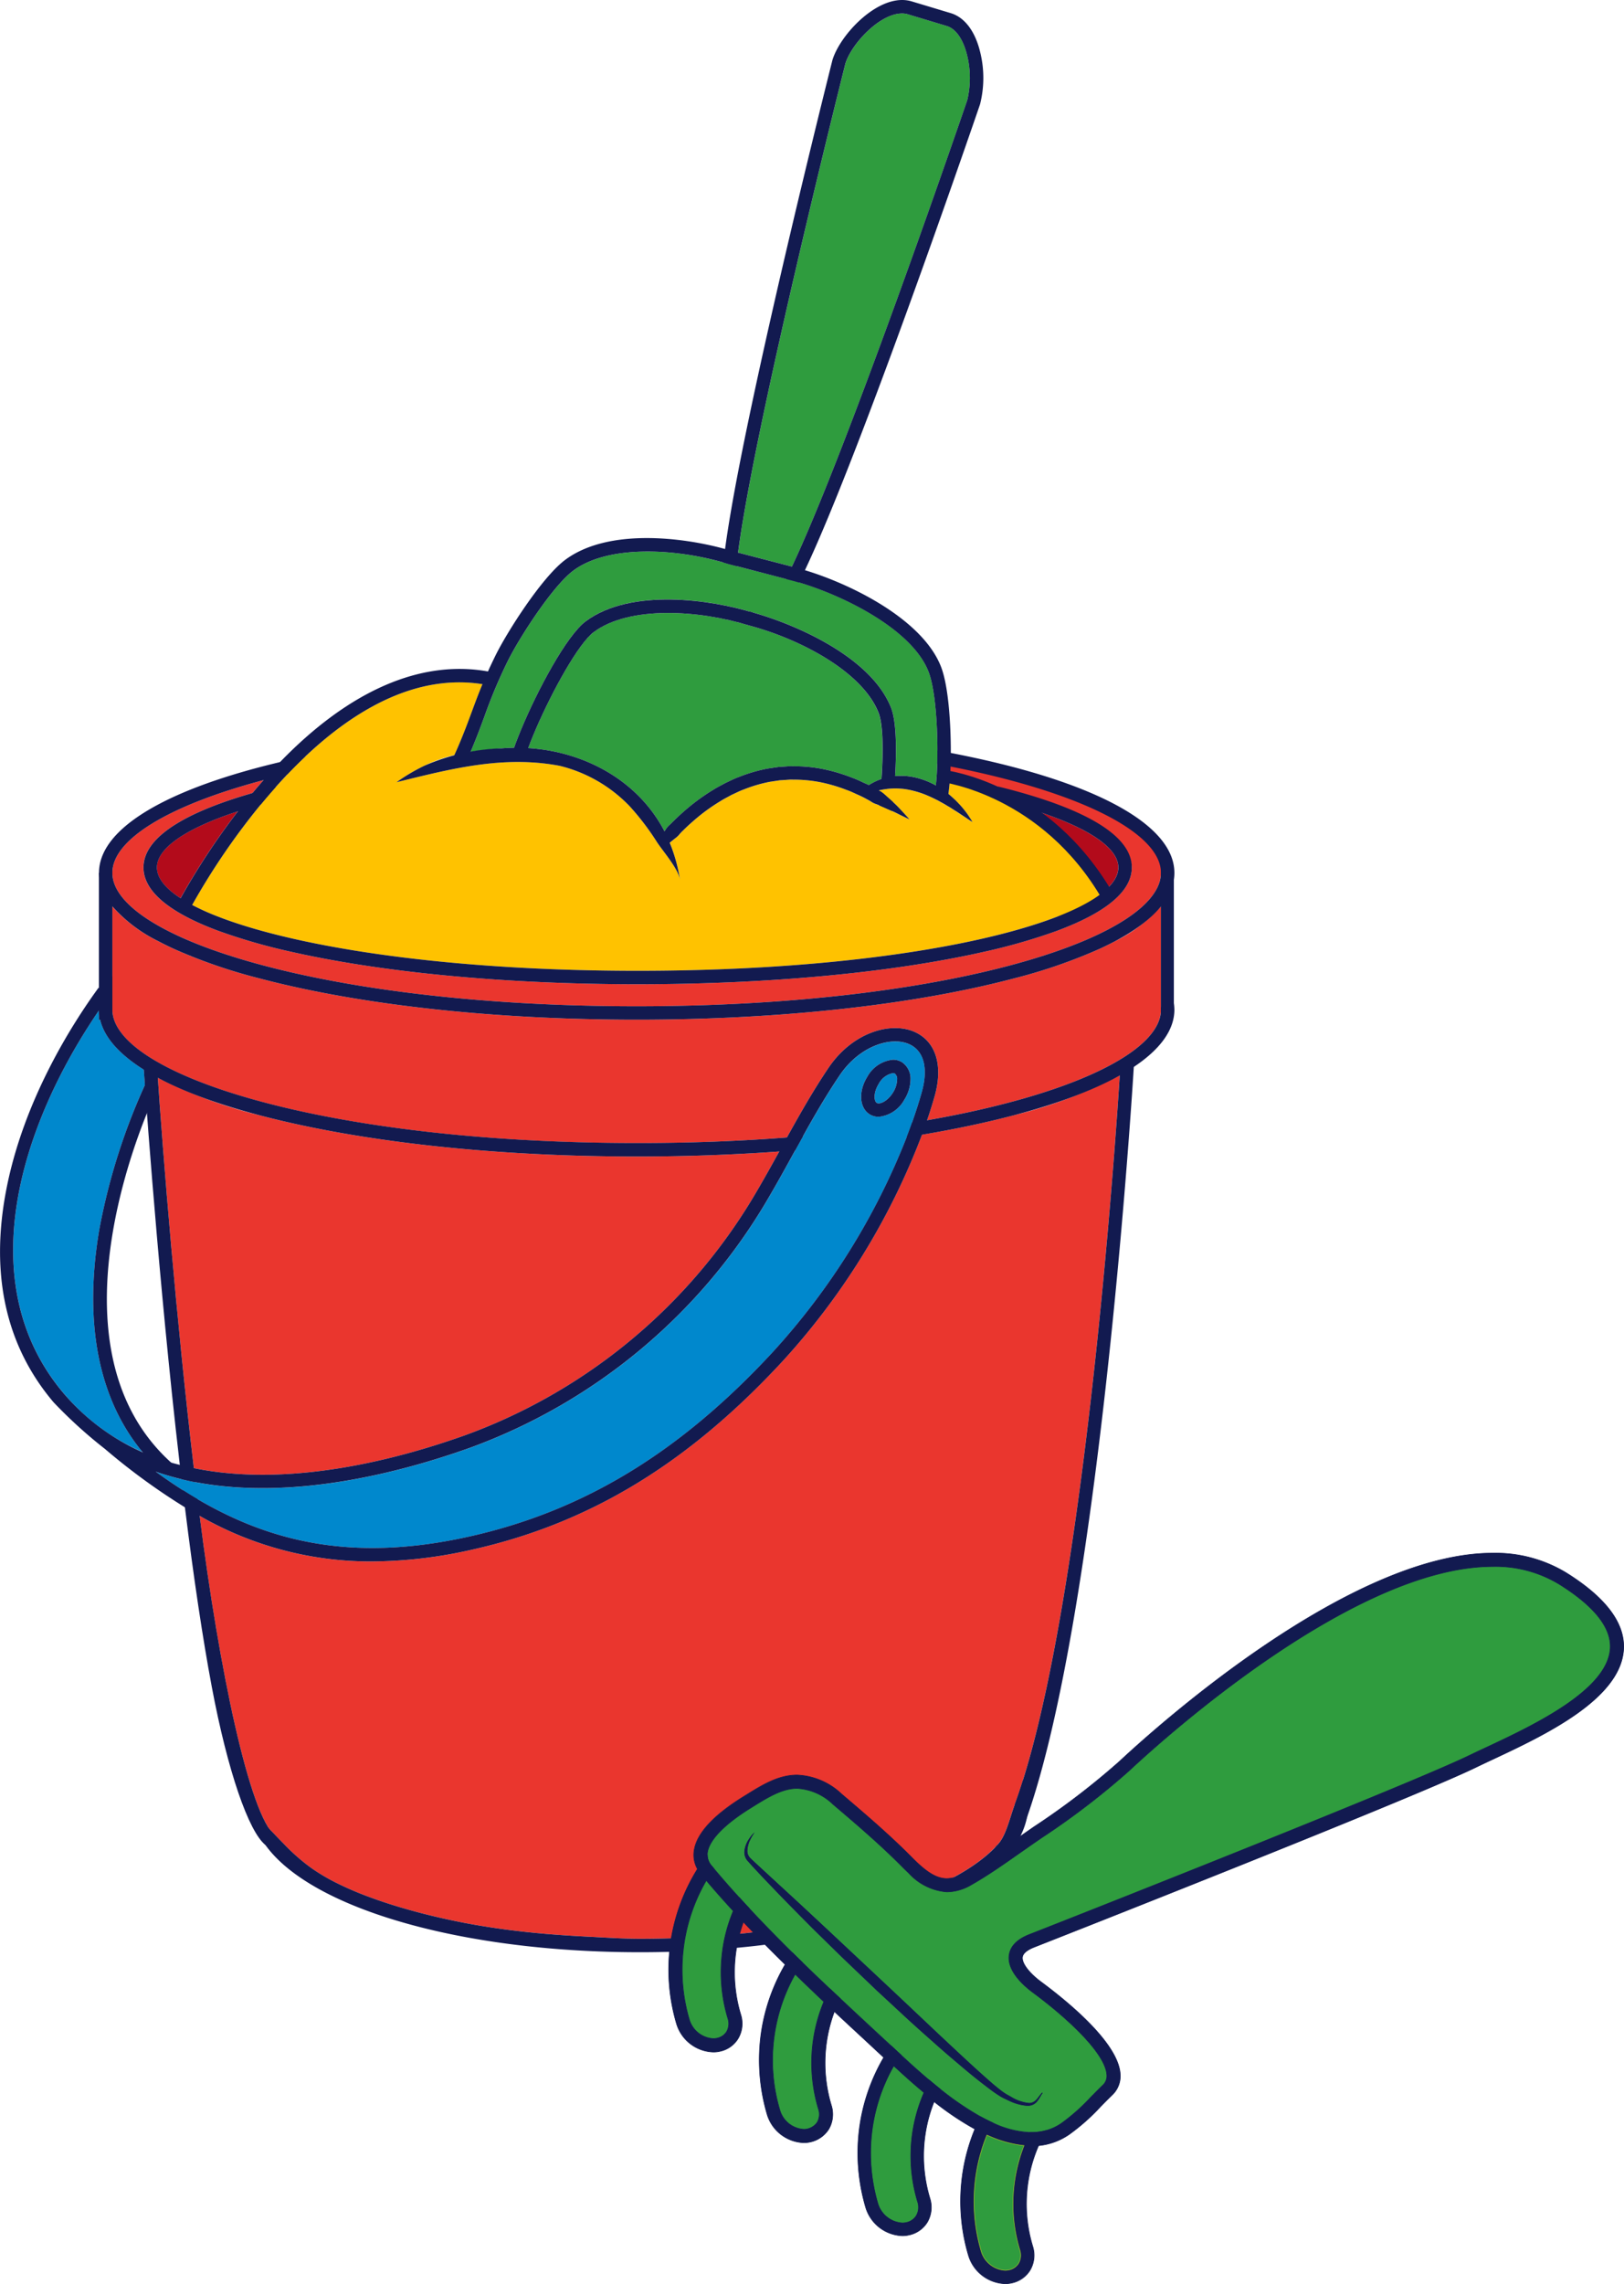 <?xml version="1.0" encoding="UTF-8"?> <svg xmlns="http://www.w3.org/2000/svg" width="200.442" height="281.746" viewBox="0 0 200.442 281.746"><g id="Group_570" data-name="Group 570" transform="translate(-340.972 -1.125)"><g id="Group_551" data-name="Group 551" transform="translate(340.972 1.125)"><path id="Path_5466" data-name="Path 5466" d="M438.444,76.444c0-2.37-3.531-4.8-9.9-6.9,2.3,2.685,4.128,6.533,4.476,12.055C436.546,79.953,438.444,78.181,438.444,76.444Z" transform="translate(-300.413 30.563)" fill="#b30b1b"></path><path id="Path_5467" data-name="Path 5467" d="M415.014,95.267c.378.236,1.343-.206,2-1.258a3.19,3.19,0,0,0,.517-1.618.863.863,0,0,0-.269-.73.452.452,0,0,0-.244-.061,2.516,2.516,0,0,0-1.753,1.32C414.577,94.02,414.659,95.046,415.014,95.267Z" transform="translate(-306.805 40.776)" fill="#0088cd"></path><g id="Group_549" data-name="Group 549"><path id="Path_5468" data-name="Path 5468" d="M352.7,113.46a76.569,76.569,0,0,1,5.645-17.954c-.067-.945-.113-1.59-.133-1.885-3.049-1.915-4.884-3.993-5.39-6.16h-.149V86.309c-9.813,14.347-15.789,33.749-4.332,47.259a26.49,26.49,0,0,0,9.7,7.212C352.625,134.229,350.777,124.874,352.7,113.46Z" transform="translate(-340.459 38.326)" fill="#0088cd"></path><path id="Path_5469" data-name="Path 5469" d="M392.235,136.078a68.951,68.951,0,0,0,36.081-30.268c.916-1.563,1.8-3.162,2.669-4.727-5.664.41-11.572.622-17.6.622-17.578,0-34.109-1.811-46.554-5.092a59.271,59.271,0,0,1-12.545-4.621c.78,11.39,2.351,30.364,4.445,48.15C370.452,142.553,383.676,139.131,392.235,136.078Z" transform="translate(-334.805 40.958)" fill="#ea362e"></path><path id="Path_5470" data-name="Path 5470" d="M357.18,86.113a29.658,29.658,0,0,0,3.149,1.418q1.212.472,2.61.928c10.208,3.318,27.542,5.775,49.221,5.775,21.6,0,38.887-2.441,49.107-5.738.932-.3,1.807-.609,2.619-.919h0c.192-.075,5.85-1.386,6.033-1.46-.249-6.078-7.822-9.469-11.712-12.535-.351-.282-.72-.547-1.1-.8a17.227,17.227,0,0,0-6.372-2.543c-.025.4-.054.77-.088,1.086-.019.181-.037.36-.057.534s-.038.335-.059.5l-.007.066a4.876,4.876,0,0,1,.4.341l.124.111c.133.12.26.241.386.353.152.161.3.315.442.464a10.761,10.761,0,0,1,.721.857,7.811,7.811,0,0,1,.5.7c.26.4.394.638.394.638s-.24-.14-.631-.4c-.19-.136-.43-.29-.7-.468s-.568-.38-.9-.584c-.124-.079-.249-.161-.38-.244-.041-.029-.086-.059-.133-.086-.177-.1-.364-.217-.555-.328s-.382-.224-.585-.332c-.091-.05-.186-.1-.277-.157-.113-.059-.224-.12-.339-.17-.418-.219-.862-.416-1.309-.6a11.625,11.625,0,0,0-1.38-.455,10.26,10.26,0,0,0-1.409-.269c-.17-.013-.339-.025-.509-.034a6.955,6.955,0,0,0-.873,0,7.665,7.665,0,0,0-.792.079c-.275.038-.539.091-.794.151a1.792,1.792,0,0,1,.426.263c.336.253.613.538.9.778.149.129.29.258.423.377a12.389,12.389,0,0,1,.952.95c.679.72,1.059,1.163,1.106,1.217-.058-.025-.6-.274-1.475-.713-.212-.113-.452-.224-.713-.339-.3-.138-.631-.278-.974-.432-.2-.083-.4-.178-.609-.269-.136-.057-.282-.116-.432-.165a2.2,2.2,0,0,1-.538-.274c-.174-.108-.356-.208-.543-.31a13.2,13.2,0,0,0-1.2-.588L439,72.362c-.124-.057-.253-.116-.378-.174-.221-.1-.443-.186-.676-.265a19.78,19.78,0,0,0-2.916-.882,17,17,0,0,0-3.214-.377c-.278,0-.556-.012-.834-.007-.278.02-.555.037-.833.057l-.418.025-.414.063-.828.124a17.765,17.765,0,0,0-3.212.944c-.522.183-1.011.448-1.507.667-.473.269-.961.5-1.409.792a23.34,23.34,0,0,0-2.515,1.757c-.758.62-1.454,1.233-2.063,1.844a5.973,5.973,0,0,0-.435.451,2.316,2.316,0,0,1-.427.427c-.219.174-.435.344-.638.509-.051.041-.1.082-.146.121a20.785,20.785,0,0,1,1.26,4.572c-.218-1.391-2.07-3.473-2.844-4.656a32,32,0,0,0-3.349-4.4,17.815,17.815,0,0,0-8.634-5c-6.965-1.326-13.427.363-20.158,2.019a23.261,23.261,0,0,1,3.457-2.044,17.2,17.2,0,0,1,3.689-1.31q.222-.492.418-.941c.265-.616.5-1.185.711-1.719.391-.969.705-1.835,1.02-2.683.407-1.1.8-2.164,1.314-3.4-8.22-1.288-15.793,3.191-21.862,8.912h0q-1.133,1.069-2.192,2.183c-.489.518-.97,1.036-1.438,1.563q-.968,1.082-1.864,2.171A85.746,85.746,0,0,0,357.18,86.113Z" transform="translate(-333.465 25.518)" fill="#ffc200"></path><path id="Path_5471" data-name="Path 5471" d="M380.966,71.62c-.1.228-.2.468-.3.714,1.274-.2,2.565-.329,3.844-.432.509-.042,1.021-.066,1.532-.072.066-.192.138-.389.211-.6.2-.527.423-1.094.672-1.694,2-4.811,5.589-11.543,7.955-13.307,5.457-4.068,15.121-2.71,20.263-1.191,5.115,1.361,14.9,5.4,17.429,11.875.6,1.533.7,4.578.522,7.86-.009.18-.025.363-.035.546.181-.018.366-.026.553-.029s.348,0,.527,0a8.562,8.562,0,0,1,1.706.271,9.415,9.415,0,0,1,2.253.92c.007-.064.015-.129.022-.2,0-.012,0-.02,0-.032.037-.357.07-.767.1-1.219.021-.373.037-.778.05-1.206.013-.525.021-1.089.021-1.674,0-3.479-.307-7.7-1.1-9.727-2.051-5.261-10.581-9.405-15.992-11-.26-.079-.518-.149-.762-.215l-.85-.221L413.5,49.419l-.961-.249c-.211-.066-.427-.129-.647-.19-6.114-1.757-14.3-2.171-18.548,1-2.563,1.909-6.716,8.356-8.12,11.227a62.586,62.586,0,0,0-2.837,6.745c-.237.634-.468,1.271-.733,1.956C381.443,70.448,381.219,71.012,380.966,71.62Z" transform="translate(-322.588 20.411)" fill="#2f9c3e"></path><path id="Path_5472" data-name="Path 5472" d="M420.759,43.239c5.577-15.117,10.715-30.132,10.764-30.281a11.737,11.737,0,0,0,.013-5.422c-.474-2.026-1.393-3.386-2.537-3.73l-4.817-1.45a2.459,2.459,0,0,0-.705-.1c-2.784,0-6.28,3.807-7,6.2-.029.117-3.907,15.519-7.474,31.247-3.642,16.049-5.184,24.563-5.768,29.067l6.646,1.724C411.853,66.336,415.18,58.378,420.759,43.239Z" transform="translate(-312.136 -0.601)" fill="#2f9c3e"></path><path id="Path_5473" data-name="Path 5473" d="M412.774,54.34c-6.141-1.9-14.753-2.461-19.157.821-1.89,1.409-5.114,7.27-7.109,11.882-.253.588-.486,1.156-.7,1.69-.1.258-.195.5-.282.742h0c6.877.424,13.492,3.921,16.8,10.207.01.019.019.038.028.057l.105-.161c.041-.063.083-.124.124-.186a2.3,2.3,0,0,1,.432-.473c.152-.149.31-.307.471-.464a29.315,29.315,0,0,1,2.192-1.956,25.709,25.709,0,0,1,2.694-1.885c.48-.31,1.007-.563,1.525-.85.538-.24,1.064-.525,1.636-.729a19.456,19.456,0,0,1,3.517-1.032l.361-.054h.007l.547-.083.459-.066.461-.032.916-.063c.306,0,.612.009.914.009a18.038,18.038,0,0,1,3.531.414,20.253,20.253,0,0,1,2.018.55h0c.394.124.775.262,1.144.407a14.032,14.032,0,0,1,1.4.6c.26.119.514.236.758.356a6.974,6.974,0,0,1,1.554-.751c.015-.23.034-.461.045-.686h0c.186-3.22.116-6.161-.4-7.482C426.776,60,418.992,55.98,412.774,54.34Z" transform="translate(-320.336 22.81)" fill="#2f9c3e"></path><path id="Path_5474" data-name="Path 5474" d="M354.2,76.455c0,1.269,1.011,2.553,2.92,3.791A88.574,88.574,0,0,1,364.2,69.524C357.771,71.628,354.2,74.073,354.2,76.455Z" transform="translate(-334.843 30.553)" fill="#b30b1b"></path><path id="Path_5475" data-name="Path 5475" d="M474.2,81.839c-.593.315-1.219.622-1.877.928a65.44,65.44,0,0,1-10.6,3.659c-12.445,3.285-28.98,5.092-46.555,5.092s-34.109-1.807-46.554-5.092A65.407,65.407,0,0,1,358,82.767c-.658-.3-1.289-.613-1.877-.928a18.49,18.49,0,0,1-5.676-4.287V90.274c0,7.951,26,16.465,64.713,16.465,6.571,0,12.778-.244,18.548-.692,1.587-2.862,3.239-5.791,5.141-8.6,3.016-4.463,7.806-5.734,10.7-4.384,2.565,1.194,3.456,4.147,2.386,7.9q-.421,1.473-.928,2.963c18.048-3.16,28.854-8.518,28.863-13.641V90.27a1.862,1.862,0,0,0-.016-.219l.016-.028V77.542A18.358,18.358,0,0,1,474.2,81.839Z" transform="translate(-336.582 34.266)" fill="#ea362e"></path><path id="Path_5476" data-name="Path 5476" d="M453.017,65.3c1.075.5-.377,1.823,3.585,3.207,7.193,1.977,19.669,5.528,19.669,9.9,0,2.83-2.95,5.109-6.985,6.9q-1.119.5-2.332.944A72.788,72.788,0,0,1,458,88.817c-11.417,2.577-26.592,3.994-42.722,3.994s-31.3-1.418-42.726-3.994a72.082,72.082,0,0,1-9.06-2.606c-.808-.3-1.588-.617-2.329-.948-3.977-1.787-6.877-4.048-6.877-6.853,0-4.212,6.542-7.2,13.456-9.184.439-.531.9-1.061,1.359-1.592C357.26,70.782,350.449,75,350.449,79.068c0,2.544,2.664,5.146,7.553,7.507q.977.472,2.072.932c10.9,4.562,30.413,8.021,55.088,8.021s44.181-3.459,55.085-8.021c.733-.306,1.421-.617,2.075-.932,4.885-2.359,7.544-4.959,7.548-7.5v-.013C480.685,72.472,466.393,68.5,453.017,65.3Z" transform="translate(-336.582 28.598)" fill="#ea362e"></path><path id="Path_5477" data-name="Path 5477" d="M392.824,150c14.091-3.149,25.978-10.369,37.42-22.724a85.577,85.577,0,0,0,16.551-26.535c.228-.593.448-1.181.656-1.773.443-1.251.844-2.5,1.2-3.734.841-2.941.3-5.108-1.491-5.94-2.212-1.032-6.136.133-8.627,3.811-1.649,2.44-3.124,4.988-4.528,7.512-.323.579-.642,1.16-.957,1.731-.079.145-.157.287-.236.427-.957,1.74-1.947,3.538-2.979,5.3a70.617,70.617,0,0,1-36.956,30.991c-8.634,3.078-21.9,6.508-33.855,4.234-.581-.113-1.156-.233-1.728-.373a32.382,32.382,0,0,1-3.185-.929q1.659,1.207,3.346,2.284.909.577,1.823,1.115C368.568,150.828,378.826,153.124,392.824,150ZM441.94,93.28a4.061,4.061,0,0,1,3.16-2.1,2.092,2.092,0,0,1,1.121.312,2.431,2.431,0,0,1,1.049,2.129,4.8,4.8,0,0,1-.767,2.5,4.063,4.063,0,0,1-3.159,2.1,2.088,2.088,0,0,1-1.121-.312C440.943,97.115,440.819,95.081,441.94,93.28Z" transform="translate(-334.889 39.54)" fill="#0088cd"></path><path id="Path_5478" data-name="Path 5478" d="M446.967,99.1a87.121,87.121,0,0,1-17.227,27.969c-11.679,12.611-23.839,19.986-38.273,23.214a56.819,56.819,0,0,1-12.409,1.465,42.351,42.351,0,0,1-21.245-5.621c2.2,17.422,5.591,34.163,8.6,38.625.214.218.436.43.635.647.391.418.792.824,1.194,1.235a24.454,24.454,0,0,0,3.305,2.9,23.878,23.878,0,0,0,3.187,1.886,39.038,39.038,0,0,0,3.924,1.686c1.5.56,3.023,1.053,4.565,1.492,1.674.484,3.368.907,5.074,1.28q2.73.6,5.494,1.014c1.947.3,3.907.531,5.866.713,2.051.192,4.107.323,6.161.427,2.108.107,4.234.256,6.343.256,20.168,0,37.826-4.875,43.966-11.421.152-.161.291-.325.429-.487.849-1.156,1.244-2.966,1.879-4.717.339-.923.667-1.9.991-2.936,7.679-24.54,11.355-77.634,11.951-86.939a57.357,57.357,0,0,1-13.073,4.913C454.825,97.624,451.023,98.424,446.967,99.1Z" transform="translate(-333.172 40.866)" fill="#ea362e"></path><g id="Group_548" data-name="Group 548"><g id="Group_529" data-name="Group 529" transform="translate(12.209 92.569)"><path id="Path_5479" data-name="Path 5479" d="M462.242,66.46q-3.667-.963-7.781-1.756c-.543-.108-1.1-.212-1.653-.312,0,.585-.007,1.149-.02,1.674.555.1,1.106.208,1.645.315,16.307,3.212,25.963,8.265,25.963,13.108,0,2.544-2.66,5.146-7.548,7.507-.654.315-1.342.626-2.075.932-10.9,4.562-30.414,8.021-55.085,8.021S371.5,92.491,360.6,87.929q-1.1-.459-2.072-.932c-4.888-2.362-7.553-4.963-7.553-7.507,0-4.067,6.811-8.286,18.652-11.434.957-.252,1.952-.5,2.975-.742q1.062-1.113,2.192-2.183-1.585.329-3.1.692h0c-.871.208-1.719.418-2.552.638-12.777,3.373-19.817,8-19.817,13.029a6.549,6.549,0,0,0,1.658,4.152,18.489,18.489,0,0,0,5.675,4.287c.588.315,1.219.626,1.877.928a65.409,65.409,0,0,0,10.606,3.659c12.445,3.285,28.976,5.092,46.554,5.092s34.11-1.807,46.555-5.092a65.441,65.441,0,0,0,10.6-3.659c.658-.306,1.285-.613,1.877-.928,4.793-2.543,7.329-5.418,7.329-8.439C482.053,74.461,475.018,69.833,462.242,66.46Z" transform="translate(-349.316 -64.393)" fill="#121a50"></path></g><g id="Group_530" data-name="Group 530" transform="translate(17.703 96.998)"><path id="Path_5480" data-name="Path 5480" d="M460.838,68.033c-.793-.219-1.585-.421-2.373-.613a4.99,4.99,0,0,1,1.823,1.94.634.634,0,0,1,.061.227c1.116.306,2.17.62,3.152.945,6.368,2.1,9.9,4.527,9.9,6.9,0,1.737-1.9,3.509-5.422,5.158-.506.237-1.049.473-1.621.705-.181.075-.372.149-.563.224h0c-.812.31-1.687.62-2.619.919-10.22,3.3-27.505,5.738-49.107,5.738-21.679,0-39.013-2.457-49.221-5.775q-1.4-.454-2.61-.928a29.646,29.646,0,0,1-3.149-1.418c-.522-.274-1-.55-1.434-.833-1.909-1.238-2.92-2.522-2.92-3.791,0-2.382,3.567-4.827,10-6.931.891-.29,1.836-.576,2.834-.853q.9-1.089,1.864-2.171c-.961.236-1.93.493-2.9.771-6.915,1.98-13.456,4.972-13.456,9.184,0,2.8,2.9,5.067,6.877,6.853.742.331,1.522.65,2.329.948a72.079,72.079,0,0,0,9.06,2.606c11.423,2.577,26.6,3.994,42.726,3.994s31.305-1.418,42.722-3.994a72.786,72.786,0,0,0,8.954-2.565q1.212-.448,2.332-.944c4.035-1.789,6.985-4.069,6.985-6.9C475.057,73.059,468.031,70.01,460.838,68.033Z" transform="translate(-353.071 -67.42)" fill="#121a50"></path></g><g id="Group_531" data-name="Group 531" transform="translate(12.209 120.394)"><path id="Path_5481" data-name="Path 5481" d="M434.235,103.329c.667-.05,1.33-.107,1.984-.161-.323.579-.642,1.16-.957,1.731-.654.054-1.312.108-1.975.158-5.664.41-11.572.622-17.6.622-17.578,0-34.108-1.811-46.554-5.092C357.416,97.5,350.526,93.349,349.465,88.8a5.517,5.517,0,0,1-.149-1.153v-.1a5.663,5.663,0,0,1,.506-2.315,8.217,8.217,0,0,1,1.152-1.832v4.147c0,7.951,26,16.465,64.713,16.465C422.257,104.021,428.464,103.777,434.235,103.329Z" transform="translate(-349.316 -83.41)" fill="#121a50"></path><path id="Path_5482" data-name="Path 5482" d="M450.5,87.419c0,5.035-7.035,9.658-19.811,13.031-3.481.919-7.283,1.719-11.339,2.4-.626.108-1.255.208-1.89.307.228-.593.448-1.181.655-1.773q.944-.156,1.864-.315c18.055-3.162,28.863-8.523,28.863-13.648a1.923,1.923,0,0,0-.016-.224.577.577,0,0,0,.091-.2,3.6,3.6,0,0,0,.1-1.03c.606-.432.486-1.384.162-2.259A6.287,6.287,0,0,1,450.5,87.419Z" transform="translate(-317.759 -83.272)" fill="#121a50"></path></g><g id="Group_532" data-name="Group 532" transform="translate(31.055 219.597)"><path id="Path_5483" data-name="Path 5483" d="M458.073,154.311a.88.88,0,0,1,0,.108,9.02,9.02,0,0,1-2.651,5.956c-.082.1-.17.192-.256.282-6.67,6.944-24.079,11.774-45.026,11.774-26.884,0-47.938-7.958-47.938-18.121,0-.253.018-.509.041-.758a6.208,6.208,0,0,1,1.02,1.946,4.883,4.883,0,0,0,.577,1.115c.339.448.8.853,1.188,1.269s.792.824,1.194,1.235a24.444,24.444,0,0,0,3.305,2.9,23.873,23.873,0,0,0,3.187,1.886,39.04,39.04,0,0,0,3.924,1.686c1.5.56,3.023,1.053,4.565,1.492,1.674.484,3.368.907,5.074,1.28q2.73.6,5.494,1.014c1.947.3,3.907.531,5.866.713,2.051.192,4.107.323,6.161.427,2.108.107,4.234.256,6.343.256,20.168,0,37.826-4.875,43.966-11.421a7.433,7.433,0,0,0,2.316-5.042,1.014,1.014,0,0,0-.009-.162c.339-.923.667-1.9.99-2.936A7.535,7.535,0,0,1,458.073,154.311Z" transform="translate(-362.197 -151.212)" fill="#121a50"></path></g><g id="Group_533" data-name="Group 533" transform="translate(143.288 106.529)"><path id="Path_5484" data-name="Path 5484" d="M440.5,91.718l-1.6,1.888V73.934l1.6,1.22Z" transform="translate(-438.904 -73.934)" fill="#121a50"></path></g><g id="Group_534" data-name="Group 534" transform="translate(12.209 107.666)"><rect id="Rectangle_181" data-name="Rectangle 181" width="1.657" height="18.122" fill="#121a50"></rect></g><g id="Group_535" data-name="Group 535" transform="translate(17.736 131.658)"><path id="Path_5485" data-name="Path 5485" d="M359.486,142.283c-.581-.113-1.156-.233-1.728-.373-.07-.581-.136-1.169-.208-1.762q-.261-2.23-.518-4.566c-2.457-22.338-3.923-44.146-3.939-44.365l1.656-.108c.746,11.208,2.357,30.969,4.533,49.442C359.349,141.132,359.416,141.707,359.486,142.283Z" transform="translate(-353.094 -91.109)" fill="#121a50"></path><path id="Path_5486" data-name="Path 5486" d="M367.813,169.419l-1.22,1.113c-2.079-1.661-4.669-9.126-6.625-19.521-1.118-5.952-2.228-13.369-3.314-22.131-.088-.7-.174-1.409-.262-2.124q.909.577,1.823,1.115c.083.691.171,1.378.258,2.066C360.855,148.8,364.631,166.871,367.813,169.419Z" transform="translate(-351.567 -74.6)" fill="#121a50"></path></g><g id="Group_536" data-name="Group 536" transform="translate(122.672 131.249)"><path id="Path_5487" data-name="Path 5487" d="M440.437,90.829c-.041.695-3.653,61.551-12.039,88.348-.323,1.031-.651,2.013-.991,2.936-.733,2.022-1.146,4.128-2.307,5.2a2.009,2.009,0,0,0-.287.493l.664.544a2.408,2.408,0,0,0,1.051-.639.544.544,0,0,1,.344-.2c.765-1.454,1.2-1.446,1.9-3.4,9.1-25.33,13.155-90.259,13.325-93.188Z" transform="translate(-424.814 -90.829)" fill="#121a50"></path></g><g id="Group_537" data-name="Group 537" transform="translate(0 121.823)"><path id="Path_5488" data-name="Path 5488" d="M453.938,89.893c-2.891-1.35-7.681-.079-10.7,4.384-1.9,2.809-3.554,5.738-5.141,8.6-.22.4-.439.8-.658,1.2-.1.179-.195.353-.29.531-.866,1.566-1.753,3.165-2.669,4.727A68.95,68.95,0,0,1,398.4,139.6c-8.559,3.054-21.783,6.476-33.5,4.065-.579-.116-1.156-.253-1.732-.4a27.268,27.268,0,0,1-14.317-8.8c-11.456-13.511-5.481-32.912,4.332-47.259v0c.427-.622.859-1.23,1.3-1.832l-.792-.575-.506-.37-.045-.032c-3.339,4.585-9.259,13.916-11.389,24.9-2.029,10.457-.066,19.288,5.838,26.25a57.953,57.953,0,0,0,6.347,5.757A79.589,79.589,0,0,0,363.8,148.5c.6.369,1.21.721,1.819,1.056a42.35,42.35,0,0,0,21.245,5.621,56.818,56.818,0,0,0,12.409-1.465c14.434-3.228,26.594-10.6,38.272-23.214a87.12,87.12,0,0,0,17.227-27.969c.218-.6.43-1.19.629-1.781q.509-1.492.928-2.963C457.393,94.039,456.5,91.087,453.938,89.893Zm.792,7.44c-.353,1.235-.754,2.483-1.2,3.734-.208.593-.427,1.181-.655,1.773a85.578,85.578,0,0,1-16.551,26.535C424.884,141.73,413,148.951,398.906,152.1c-14,3.128-24.256.833-33.55-4.606q-.913-.535-1.823-1.115-1.69-1.075-3.346-2.284a32.383,32.383,0,0,0,3.185.929c.572.14,1.147.26,1.728.373,11.96,2.274,25.221-1.156,33.855-4.234a70.617,70.617,0,0,0,36.956-30.991c1.032-1.76,2.022-3.558,2.979-5.3.079-.14.156-.282.236-.427.315-.571.633-1.151.957-1.731,1.4-2.524,2.879-5.071,4.528-7.512,2.49-3.678,6.414-4.843,8.627-3.811C455.028,92.225,455.57,94.392,454.729,97.333Z" transform="translate(-340.972 -84.387)" fill="#121a50"></path></g><g id="Group_538" data-name="Group 538" transform="translate(11.5 133.062)"><path id="Path_5489" data-name="Path 5489" d="M357.491,140.781c-7.38-6.55-10.119-16.92-7.923-29.988a76.562,76.562,0,0,1,6.008-18.725l1.023,1.645c-.151.307-14.83,30.9,1.993,45.83Z" transform="translate(-348.832 -92.068)" fill="#121a50"></path></g><g id="Group_539" data-name="Group 539" transform="translate(106.285 130.718)"><path id="Path_5490" data-name="Path 5490" d="M415.784,97.511a2.088,2.088,0,0,1-1.121-.312c-1.28-.8-1.4-2.83-.284-4.631a4.062,4.062,0,0,1,3.16-2.1,2.092,2.092,0,0,1,1.121.312,2.431,2.431,0,0,1,1.049,2.129,4.8,4.8,0,0,1-.767,2.5A4.063,4.063,0,0,1,415.784,97.511Zm1.756-5.387a2.516,2.516,0,0,0-1.753,1.32c-.686,1.1-.6,2.127-.249,2.348.378.236,1.343-.206,2-1.258a3.189,3.189,0,0,0,.517-1.618.863.863,0,0,0-.269-.73A.451.451,0,0,0,417.539,92.124Z" transform="translate(-413.614 -90.466)" fill="#121a50"></path></g><g id="Group_540" data-name="Group 540" transform="translate(21.942 82.519)"><path id="Path_5491" data-name="Path 5491" d="M394.985,57.975l-.351,1.62c-.353-.073-.708-.14-1.056-.195-8.22-1.288-15.793,3.191-21.862,8.912h0q-1.132,1.069-2.192,2.183c-.489.518-.97,1.036-1.438,1.563q-.968,1.082-1.864,2.171a85.75,85.75,0,0,0-8.476,12.407c-.192.341-.291.534-.3.559l-1.47-.761c.007-.013.12-.237.34-.631a88.57,88.57,0,0,1,7.076-10.722c.572-.746,1.173-1.5,1.8-2.253.439-.531.9-1.061,1.359-1.592.211-.24.426-.48.642-.717Q367.9,69.738,368.6,69h0c8.518-8.8,17.338-12.652,25.649-11.17C394.5,57.875,394.741,57.922,394.985,57.975Z" transform="translate(-355.968 -57.524)" fill="#121a50"></path></g><g id="Group_541" data-name="Group 541" transform="translate(48.942 92.239)"><path id="Path_5492" data-name="Path 5492" d="M409.407,80.456c-.218-1.391-2.07-3.473-2.844-4.656a31.988,31.988,0,0,0-3.349-4.4,17.815,17.815,0,0,0-8.634-5c-6.965-1.326-13.427.363-20.158,2.019a23.26,23.26,0,0,1,3.457-2.044,25.684,25.684,0,0,1,9.522-2.133c7.971-.645,16.241,2.9,20.067,10.179A19.848,19.848,0,0,1,409.407,80.456Z" transform="translate(-374.422 -64.167)" fill="#121a50"></path></g><g id="Group_542" data-name="Group 542" transform="translate(81.329 94.516)"><path id="Path_5493" data-name="Path 5493" d="M426.384,71.078a12.409,12.409,0,0,0-.952-.95c-.133-.12-.274-.249-.423-.377-.282-.24-.559-.525-.9-.778a2.033,2.033,0,0,0-.215-.154,2.3,2.3,0,0,0-.332-.174c-.195-.1-.385-.206-.588-.319-.037-.02-.075-.045-.111-.061-.361-.208-.758-.377-1.165-.563a14.031,14.031,0,0,0-1.4-.6c-.369-.145-.751-.282-1.144-.407h0a20.261,20.261,0,0,0-2.018-.55,18.039,18.039,0,0,0-3.531-.414c-.3,0-.609-.013-.914-.009l-.916.063-.461.032-.459.066-.547.083H410.3l-.361.054a19.46,19.46,0,0,0-3.517,1.032c-.572.2-1.1.489-1.636.729-.518.287-1.045.54-1.525.85a25.7,25.7,0,0,0-2.694,1.885,29.313,29.313,0,0,0-2.192,1.956c-.161.157-.319.315-.471.464a2.3,2.3,0,0,0-.432.473c-.041.061-.083.123-.124.186-.186.282-.36.547-.518.808-.1.151-.19.3-.275.445.259.263.515.53.762.8.155-.133.316-.269.483-.411.079-.066.157-.132.24-.2.2-.165.418-.335.638-.509a2.316,2.316,0,0,0,.427-.427,5.958,5.958,0,0,1,.435-.451c.609-.61,1.305-1.223,2.063-1.844a23.335,23.335,0,0,1,2.515-1.757c.448-.294.936-.522,1.409-.792.5-.219.985-.484,1.507-.667a17.763,17.763,0,0,1,3.212-.944l.828-.124.414-.063.418-.025c.278-.02.555-.037.833-.057.278,0,.556.007.834.007a17,17,0,0,1,3.215.377,19.781,19.781,0,0,1,2.916.882c.233.079.455.17.676.265.124.059.253.117.377.174l.252.117a13.21,13.21,0,0,1,1.2.588c.187.1.369.2.543.31a2.2,2.2,0,0,0,.538.274c.149.05.3.108.432.165.211.091.41.186.609.269.344.154.676.294.974.432.26.116.5.227.713.339.873.439,1.416.688,1.475.713C427.444,72.241,427.063,71.8,426.384,71.078Z" transform="translate(-396.557 -65.723)" fill="#121a50"></path></g><g id="Group_543" data-name="Group 543" transform="translate(106.139 95.701)"><path id="Path_5494" data-name="Path 5494" d="M427.011,71.6a7.819,7.819,0,0,0-.5-.7,10.768,10.768,0,0,0-.721-.857c-.14-.149-.29-.3-.442-.464-.126-.111-.253-.233-.386-.353l-.124-.111a7.045,7.045,0,0,0-.563-.468l-.1-.075c-.165-.129-.34-.262-.522-.377-.075-.05-.148-.1-.228-.145a9.645,9.645,0,0,0-2.792-1.242,8.56,8.56,0,0,0-1.706-.271c-.179,0-.353-.007-.527,0a6.636,6.636,0,0,0-1.153.108c-.177.034-.351.07-.516.116h-.006a7.1,7.1,0,0,0-2.19.966c-.059.038-.111.075-.165.117a6.752,6.752,0,0,0-.853.705c.171.127.338.259.5.4a9.635,9.635,0,0,1,.948-.367c.181-.063.372-.121.572-.174a8.355,8.355,0,0,1,1.1-.224,7.665,7.665,0,0,1,.791-.079,6.956,6.956,0,0,1,.874,0c.17.009.339.02.509.034a10.262,10.262,0,0,1,1.409.269,11.619,11.619,0,0,1,1.38.455c.448.186.891.382,1.31.6.116.05.227.111.339.17.091.054.186.107.277.157.2.108.4.217.585.332s.378.224.555.328c.047.028.092.057.133.086.132.083.256.165.38.244.336.2.635.407.9.584s.509.332.7.468c.391.262.631.4.631.4S427.272,71.995,427.011,71.6Z" transform="translate(-413.514 -66.533)" fill="#121a50"></path></g><g id="Group_544" data-name="Group 544" transform="translate(89.301)"><path id="Path_5495" data-name="Path 5495" d="M433.716,7.687c-.613-2.66-1.918-4.413-3.667-4.942l-4.818-1.45a4.137,4.137,0,0,0-1.185-.17c-3.633,0-7.714,4.479-8.6,7.415-.042.165-4.148,16.46-7.8,32.667-2.146,9.529-3.721,17.16-4.678,22.695-.339,1.968-.593,3.6-.771,4.947-.079.613-.145,1.165-.195,1.667.219.061.436.124.647.19l.961.249c.045-.481.107-1.029.19-1.658.584-4.5,2.126-13.017,5.768-29.067,3.567-15.727,7.444-31.13,7.474-31.247.721-2.4,4.217-6.2,7-6.2a2.46,2.46,0,0,1,.705.1l4.817,1.45c1.144.344,2.063,1.7,2.537,3.73a11.737,11.737,0,0,1-.013,5.422c-.05.149-5.187,15.164-10.764,30.281-5.579,15.139-8.906,23.1-10.878,27.257-.278.576-.522,1.077-.751,1.516l.85.221c.244.066.5.136.762.215.231-.452.476-.954.745-1.508,2.085-4.392,5.316-12.222,10.482-26.183,5.714-15.454,11.07-31.106,11.133-31.292A13.276,13.276,0,0,0,433.716,7.687Z" transform="translate(-402.006 -1.125)" fill="#121a50"></path></g><g id="Group_545" data-name="Group 545" transform="translate(63.148 73.954)"><path id="Path_5496" data-name="Path 5496" d="M413.914,53.282l-.493,1.583c-6.141-1.9-14.753-2.461-19.157.821-1.89,1.409-5.114,7.27-7.109,11.882-.253.588-.486,1.156-.7,1.69-.1.258-.195.5-.282.742s-.165.464-.236.679c-.083.24-.158.473-.219.688l-1.59-.468c.012-.037.025-.078.037-.12.075-.249.161-.518.265-.808.067-.195.14-.4.215-.609.2-.527.423-1.094.672-1.694,2-4.811,5.589-11.543,7.955-13.307C398.866,50.192,408.88,51.721,413.914,53.282Z" transform="translate(-384.131 -51.67)" fill="#121a50"></path></g><g id="Group_546" data-name="Group 546" transform="translate(55.765 66.373)"><path id="Path_5497" data-name="Path 5497" d="M440.674,73c0,.418-.009.824-.018,1.213,0,.158-.007.312-.012.464-.013.423-.034.821-.054,1.19v.009c-.025.4-.054.77-.088,1.086-.019.181-.037.36-.057.534s-.038.335-.059.5c-.053.465-.107.9-.17,1.31-.041-.029-.086-.057-.132-.086-.179-.1-.366-.217-.556-.328s-.38-.224-.584-.331c-.091-.05-.186-.1-.278-.158.05-.382.1-.783.142-1.206.016-.12.028-.249.041-.377,0-.012,0-.02,0-.032.037-.357.07-.767.1-1.219.021-.373.037-.778.05-1.206.013-.525.021-1.089.021-1.674,0-3.479-.307-7.7-1.1-9.727-2.051-5.261-10.581-9.405-15.992-11-.26-.079-.518-.149-.762-.215l-.85-.221-6.085-1.582-.961-.249c-.211-.066-.427-.129-.647-.19-6.114-1.757-14.3-2.171-18.548,1-2.563,1.909-6.716,8.356-8.12,11.227a62.576,62.576,0,0,0-2.837,6.745c-.237.634-.468,1.271-.733,1.956-.208.538-.432,1.1-.685,1.71l-.322.767c-.092.208-.187.427-.287.651-.154.347-.319.715-.5,1.1l-1.507-.691c.037-.083.075-.165.111-.249.063-.136.124-.265.174-.394l0,0c.161-.356.31-.692.452-1.015.265-.616.5-1.185.711-1.719.391-.969.705-1.835,1.02-2.683.407-1.1.8-2.164,1.314-3.4.2-.493.426-1.01.679-1.566.269-.6.572-1.238.916-1.939,1.413-2.887,5.734-9.679,8.618-11.828,5.273-3.931,14.479-2.793,19.732-1.339.319.088.622.179.909.266l.695.181,6.646,1.724.518.133c.353.091.713.195,1.089.31,5.908,1.789,14.542,6.136,16.792,11.9C440.376,64.693,440.681,69.326,440.674,73Z" transform="translate(-379.085 -46.489)" fill="#121a50"></path></g><g id="Group_547" data-name="Group 547" transform="translate(92.438 75.435)"><path id="Path_5498" data-name="Path 5498" d="M416.411,68.771c.149.129.29.258.423.377-.042.373-.083.746-.129,1.115-.3-.138-.631-.278-.974-.432-.2-.083-.4-.178-.609-.269.066-.568.124-1.147.178-1.724a2.048,2.048,0,0,1,.215.154C415.852,68.246,416.129,68.531,416.411,68.771Z" transform="translate(-399.068 -45.662)" fill="#121a50"></path><path id="Path_5499" data-name="Path 5499" d="M422.217,72.436c-.029.518-.061,1.04-.1,1.566a6.959,6.959,0,0,0-.874,0,7.706,7.706,0,0,0-.791.079c.037-.477.07-.954.1-1.421h0c.186-3.22.116-6.161-.4-7.482-2-5.117-9.781-9.14-16-10.78l.045-1.715c5.095,1.342,14.965,5.395,17.5,11.894C422.291,66.109,422.391,69.154,422.217,72.436Z" transform="translate(-404.15 -52.682)" fill="#121a50"></path></g></g></g><g id="Group_550" data-name="Group 550" transform="translate(116.242 94.963)"><path id="Path_5500" data-name="Path 5500" d="M440.241,82.027c-7.466-12.908-19.7-14.479-19.822-14.494l.174-1.5c.531.06,13.1,1.647,20.961,15.239Z" transform="translate(-420.419 -66.029)" fill="#121a50"></path></g></g><g id="Group_569" data-name="Group 569" transform="translate(423.474 192.672)"><g id="Group_567" data-name="Group 567"><g id="Group_554" data-name="Group 554" transform="translate(3.093)"><g id="Group_552" data-name="Group 552"><path id="Path_5501" data-name="Path 5501" d="M412.881,182.554c-.314.476-.6.961-.873,1.454q1.758,1.71,3.542,3.389c.219-.534.468-1.065.742-1.583Q414.575,184.2,412.881,182.554Zm-10.916-11.579c-.331.48-.638.973-.923,1.47,1.072,1.271,2.187,2.527,3.326,3.766.224-.552.481-1.09.762-1.624Q403.5,172.8,401.964,170.975Zm23.11,23.018c-.32.476-.61.961-.879,1.45,1.078.993,2.3,2.1,3.621,3.194.219-.522.468-1.04.742-1.549C427.26,196,426.081,194.92,425.074,193.993Zm-12.194-11.439c-.314.476-.6.961-.873,1.454q1.758,1.71,3.542,3.389c.219-.534.468-1.065.742-1.583Q414.575,184.2,412.881,182.554Zm-10.916-11.579c-.331.48-.638.973-.923,1.47,1.072,1.271,2.187,2.527,3.326,3.766.224-.552.481-1.09.762-1.624Q403.5,172.8,401.964,170.975ZM507.1,134.449a16.856,16.856,0,0,0-8.991-2.382c-17.65,0-41.462,21.387-46.058,25.674a92.576,92.576,0,0,1-10.593,8.1c-.609.423-1.219.846-1.823,1.269l-.986.688c-1.851,1.3-3.765,2.647-5.7,3.746a4.483,4.483,0,0,1-2.2.666c-1.106,0-2.183-.566-3.6-1.889-.246-.227-.49-.473-.739-.721-2.66-2.679-5.377-5.02-8.654-7.8a8.483,8.483,0,0,0-5.494-2.357c-2.328,0-4.291,1.217-6.372,2.511l-.256.157c-3.7,2.291-5.746,4.512-6.082,6.591a3.519,3.519,0,0,0,.407,2.334,3.945,3.945,0,0,0,.468.688c.2.244.405.484.617.729,1.072,1.271,2.187,2.527,3.326,3.766.414.455.833.9,1.255,1.35q2.517,2.671,5.155,5.245c.405.405.815.8,1.231,1.2q1.758,1.71,3.542,3.389c.43.407.866.812,1.3,1.219,1.412,1.321,2.83,2.631,4.234,3.931l1.86,1.731.332.307.919.857c1.078.993,2.3,2.1,3.621,3.194.434.369.882.733,1.339,1.09a36.222,36.222,0,0,0,5.038,3.384q.74.4,1.487.746a14.447,14.447,0,0,0,4.571,1.3c.306.029.6.042.907.042s.6-.018.891-.047a7.975,7.975,0,0,0,3.794-1.391,25.423,25.423,0,0,0,3.866-3.431c.452-.459.92-.935,1.418-1.416a3.212,3.212,0,0,0,1-2.6c-.244-3.769-6.223-8.729-9.765-11.355-1.475-1.089-2.4-2.321-2.3-3.056.079-.581.85-1,1.479-1.244.457-.178,46.381-18.225,54.521-22.185.6-.29,1.286-.613,2.022-.957,6.3-2.95,15.822-7.408,16.182-13.59C514.445,140.694,512.038,137.507,507.1,134.449Zm5.5,9.38c-.3,5.191-9.649,9.572-15.23,12.185-.749.348-1.437.672-2.047.966-7.34,3.574-46.914,19.2-54.4,22.131-1.526.6-2.375,1.462-2.52,2.572-.256,1.915,1.744,3.708,2.958,4.607,4.288,3.174,8.928,7.5,9.1,10.129a1.546,1.546,0,0,1-.493,1.3c-.515.493-.991.983-1.454,1.451A24.643,24.643,0,0,1,444.9,202.4a6.259,6.259,0,0,1-1.925.906,6.627,6.627,0,0,1-1.819.237c-.063,0-.124,0-.187,0a11.962,11.962,0,0,1-4.606-1.2c-.495-.228-.991-.481-1.484-.751a37.321,37.321,0,0,1-5.01-3.422c-.451-.356-.887-.717-1.312-1.077-1.3-1.09-2.477-2.167-3.484-3.095-.233-.217-.457-.423-.667-.622l-.565-.522-1.636-1.516c-1.545-1.434-3.1-2.875-4.656-4.334-.423-.389-.843-.787-1.26-1.185q-1.716-1.615-3.411-3.26-.6-.584-1.206-1.181c-1.823-1.794-3.612-3.621-5.343-5.481-.407-.432-.809-.866-1.2-1.305q-1.628-1.784-3.165-3.612c-.091-.1-.178-.212-.269-.319a2.029,2.029,0,0,1-.509-1.7c.247-1.541,2.138-3.475,5.32-5.447l.256-.161c1.873-1.16,3.642-2.259,5.5-2.259a6.93,6.93,0,0,1,4.422,1.964c3.244,2.757,5.936,5.076,8.551,7.711.26.265.527.522.787.762a7.083,7.083,0,0,0,4.732,2.337,6.066,6.066,0,0,0,3.016-.882c2.009-1.14,3.956-2.506,5.842-3.832l.98-.683c.6-.423,1.21-.841,1.82-1.264a94.554,94.554,0,0,0,10.78-8.249c4.511-4.212,27.9-25.23,44.925-25.23a15.167,15.167,0,0,1,8.116,2.133C510.609,138.572,512.755,141.253,512.606,143.829ZM401.964,170.975c-.331.48-.638.973-.923,1.47,1.072,1.271,2.187,2.527,3.326,3.766.224-.552.481-1.09.762-1.624Q403.5,172.8,401.964,170.975Zm10.916,11.579c-.314.476-.6.961-.873,1.454q1.758,1.71,3.542,3.389c.219-.534.468-1.065.742-1.583Q414.575,184.2,412.881,182.554Zm12.194,11.439c-.32.476-.61.961-.879,1.45,1.078.993,2.3,2.1,3.621,3.194.219-.522.468-1.04.742-1.549C427.26,196,426.081,194.92,425.074,193.993Zm-23.11-23.018c-.331.48-.638.973-.923,1.47,1.072,1.271,2.187,2.527,3.326,3.766.224-.552.481-1.09.762-1.624Q403.5,172.8,401.964,170.975Z" transform="translate(-399.461 -132.029)" fill="#121a50"></path><path id="Path_5502" data-name="Path 5502" d="M441.169,205.246c-.313,0-.61-.013-.912-.041a14.532,14.532,0,0,1-4.582-1.3c-.5-.231-1.005-.483-1.49-.748a35.721,35.721,0,0,1-5.043-3.387c-.44-.344-.891-.711-1.34-1.091h0c-1.348-1.115-2.566-2.221-3.585-3.16h0L420.434,192c-1.179-1.091-2.4-2.221-3.6-3.343l-.243-.227q-.531-.494-1.059-.992h0c-1.143-1.074-2.334-2.214-3.541-3.386h0c-.338-.325-.784-.755-1.231-1.2-1.813-1.775-3.548-3.541-5.155-5.247-.344-.364-.8-.847-1.255-1.35h0c-1.223-1.33-2.312-2.562-3.329-3.768-.19-.219-.386-.452-.618-.729a4.116,4.116,0,0,1-.473-.695,3.556,3.556,0,0,1-.41-2.357c.338-2.094,2.389-4.321,6.1-6.618l.256-.158c2.082-1.295,4.048-2.517,6.392-2.517a8.529,8.529,0,0,1,5.519,2.366c3.285,2.792,6.008,5.139,8.657,7.809l.012.012c.25.249.484.484.726.708,1.415,1.317,2.484,1.879,3.577,1.879a4.43,4.43,0,0,0,2.18-.663c1.93-1.093,3.836-2.432,5.681-3.728l1.007-.7q.715-.5,1.435-1l.388-.269a92.246,92.246,0,0,0,10.589-8.1c4.6-4.29,28.42-25.684,46.084-25.684a16.884,16.884,0,0,1,9.012,2.388c4.947,3.065,7.359,6.265,7.172,9.51-.361,6.205-9.9,10.668-16.2,13.622-.756.353-1.437.674-2.022.957-8.152,3.967-54.068,22.008-54.523,22.187-.622.241-1.378.648-1.454,1.211-.094.727.825,1.942,2.288,3.021,3.548,2.629,9.535,7.607,9.781,11.385a3.248,3.248,0,0,1-1.011,2.628c-.5.486-.988.98-1.416,1.416a25.556,25.556,0,0,1-3.871,3.435,8.021,8.021,0,0,1-3.813,1.4C441.756,205.231,441.455,205.246,441.169,205.246Zm-13.294-6.609c.44.373.884.733,1.315,1.071a35.7,35.7,0,0,0,5.033,3.38c.481.265.982.515,1.485.746a14.484,14.484,0,0,0,4.556,1.293c.3.028.594.041.9.041.282,0,.581-.016.887-.045a7.964,7.964,0,0,0,3.776-1.386,25.389,25.389,0,0,0,3.86-3.427c.429-.436.914-.931,1.418-1.416a3.176,3.176,0,0,0,.986-2.568c-.243-3.746-6.212-8.7-9.749-11.326-1.485-1.1-2.417-2.34-2.319-3.095.082-.6.862-1.026,1.5-1.274.457-.178,46.368-18.219,54.519-22.184.585-.282,1.265-.6,2.022-.957,6.293-2.947,15.8-7.4,16.16-13.556.186-3.214-2.215-6.39-7.136-9.44a16.815,16.815,0,0,0-8.971-2.376c-17.635,0-41.439,21.378-46.03,25.663a92.507,92.507,0,0,1-10.6,8.1l-.388.269q-.72.5-1.434,1l-1.007.7c-1.846,1.3-3.754,2.638-5.689,3.732a4.507,4.507,0,0,1-2.218.672c-1.113,0-2.2-.568-3.631-1.9-.241-.225-.477-.461-.726-.711l-.013-.012c-2.647-2.667-5.368-5.013-8.651-7.8a8.456,8.456,0,0,0-5.469-2.347c-2.321,0-4.278,1.216-6.351,2.5l-.256.157c-3.69,2.285-5.73,4.493-6.063,6.565a3.485,3.485,0,0,0,.4,2.307,4.045,4.045,0,0,0,.464.682c.217.259.4.478.581.686.288-.5.585-.969.881-1.4-.051-.059-.1-.118-.151-.178-.032-.04-.066-.079-.1-.119a2.094,2.094,0,0,1-.543-1.334,2.146,2.146,0,0,1,.025-.392c.25-1.552,2.147-3.5,5.338-5.475l.272-.171c1.873-1.159,3.642-2.253,5.5-2.253a6.962,6.962,0,0,1,4.446,1.972c3.247,2.758,5.939,5.077,8.553,7.712.256.26.521.516.786.761a7.029,7.029,0,0,0,4.705,2.326,6.041,6.041,0,0,0,3-.876c2.032-1.153,4.054-2.575,5.838-3.83l.982-.683c.41-.288.824-.575,1.238-.862l.582-.4a94.57,94.57,0,0,0,10.774-8.245c4.514-4.215,27.895-25.242,44.953-25.242a15.205,15.205,0,0,1,8.136,2.139c4.394,2.723,6.545,5.418,6.4,8.008-.3,5.215-9.663,9.6-15.253,12.217-.792.367-1.462.683-2.045.966-7.19,3.5-45.341,18.586-54.4,22.133-1.513.591-2.353,1.447-2.495,2.541-.255,1.892,1.734,3.675,2.942,4.569,4.293,3.178,8.943,7.515,9.114,10.16a1.59,1.59,0,0,1-.5,1.327c-.41.391-.794.781-1.168,1.159l-.294.3a24.583,24.583,0,0,1-3.618,3.223,6.208,6.208,0,0,1-1.939.913,6.635,6.635,0,0,1-1.829.237c-.064,0-.127,0-.189,0a12.038,12.038,0,0,1-4.622-1.2c-.474-.219-.974-.473-1.485-.752a36.589,36.589,0,0,1-5.014-3.425c-.383-.3-.778-.625-1.279-1.046C428.32,197.652,428.082,198.15,427.875,198.637Zm.743-1.548c.5.427.9.752,1.289,1.056a36.814,36.814,0,0,0,5,3.419c.509.278,1.007.53,1.481.748a11.9,11.9,0,0,0,4.591,1.194c.063,0,.124,0,.186,0a6.557,6.557,0,0,0,1.808-.236,6.207,6.207,0,0,0,1.914-.9,24.5,24.5,0,0,0,3.607-3.216l.3-.3c.373-.378.759-.768,1.169-1.16a1.514,1.514,0,0,0,.48-1.266c-.17-2.618-4.8-6.934-9.082-10.1-1.222-.906-3.232-2.713-2.973-4.644.146-1.125,1-2,2.543-2.6,9.058-3.547,47.206-18.63,54.393-22.13.585-.282,1.255-.6,2.048-.966,5.574-2.612,14.9-6.984,15.206-12.151.148-2.559-1.991-5.229-6.357-7.936a15.124,15.124,0,0,0-8.1-2.127c-17.029,0-40.39,21.008-44.9,25.22a94.548,94.548,0,0,1-10.785,8.252l-.581.4q-.623.43-1.238.862l-.982.683c-1.785,1.255-3.81,2.68-5.845,3.833a6.114,6.114,0,0,1-3.035.888A7.1,7.1,0,0,1,426,171.57c-.266-.246-.533-.5-.789-.764-2.613-2.632-5.3-4.951-8.549-7.708a6.888,6.888,0,0,0-4.4-1.955c-1.839,0-3.6,1.089-5.46,2.243l-.272.171c-3.173,1.965-5.055,3.89-5.3,5.421a2.086,2.086,0,0,0-.025.377,2.014,2.014,0,0,0,.525,1.285l.1.12c.047.054.091.108.136.161h0l.053.061h0c.964,1.153,1.983,2.315,3.108,3.548h0l.037.042h0l.018.02c.37.413.756.833,1.182,1.283,1.642,1.763,3.44,3.607,5.343,5.481.376.372.77.758,1.172,1.147h0l.034.032,0,.006.019.018c1.1,1.068,2.225,2.145,3.348,3.2h0l.038.035h0c.388.367.827.786,1.26,1.184,1.343,1.261,2.708,2.527,4.028,3.751l2.828,2.62c.19.18.391.366.6.557l.069.064c1.053.972,2.2,2.015,3.446,3.062l.037.031,0,0Zm-4.362-1.642c1.01.931,2.218,2.029,3.555,3.137.208-.487.445-.983.708-1.476-1.238-1.04-2.379-2.078-3.428-3.043C424.806,194.5,424.532,194.948,424.257,195.447Zm-8.649-8.049q.516.487,1.037.973l.243.227c1.2,1.122,2.42,2.252,3.6,3.343l.635.588,3.076,2.862c.274-.5.549-.95.837-1.381l-.045-.041-.6-.559-2.828-2.62c-1.32-1.223-2.685-2.49-4.028-3.75-.418-.386-.844-.79-1.222-1.15C416.055,186.385,415.818,186.892,415.608,187.4Zm-3.541-3.386c1.187,1.151,2.356,2.272,3.479,3.329.209-.506.448-1.014.707-1.507-1.122-1.059-2.252-2.138-3.354-3.207C412.609,183.068,412.33,183.534,412.068,184.013Zm-7.643-7.8c.452.5.9.971,1.239,1.331,1.607,1.706,3.34,3.471,5.152,5.245.43.43.86.844,1.194,1.166.262-.478.543-.945.834-1.386-.405-.394-.8-.783-1.184-1.159-1.905-1.874-3.7-3.719-5.345-5.482-.418-.443-.8-.857-1.165-1.264C404.865,175.212,404.628,175.718,404.424,176.214Zm-3.324-3.762c1,1.184,2.069,2.4,3.266,3.7.2-.5.442-1,.729-1.546-1.128-1.236-2.146-2.4-3.115-3.554C401.684,171.483,401.388,171.954,401.1,172.453Z" transform="translate(-399.473 -132.041)" fill="#121a50"></path></g><g id="Group_553" data-name="Group 553" transform="translate(1.66 1.656)"><path id="Path_5503" data-name="Path 5503" d="M505.7,135.333a15.167,15.167,0,0,0-8.116-2.133c-17.028,0-40.414,21.018-44.925,25.23a94.553,94.553,0,0,1-10.78,8.249c-.61.423-1.219.841-1.82,1.264l-.98.683c-1.886,1.326-3.833,2.692-5.842,3.832a6.066,6.066,0,0,1-3.015.882A7.083,7.083,0,0,1,425.492,171c-.26-.24-.527-.5-.787-.762-2.615-2.635-5.307-4.954-8.55-7.711a6.93,6.93,0,0,0-4.422-1.964c-1.855,0-3.624,1.1-5.5,2.259l-.256.161c-3.182,1.972-5.073,3.907-5.32,5.447a2.029,2.029,0,0,0,.509,1.7c.091.107.178.215.269.319q1.534,1.833,3.165,3.612.591.658,1.2,1.305c1.731,1.86,3.52,3.687,5.343,5.481q.6.6,1.206,1.181,1.7,1.646,3.411,3.26c.417.4.837.8,1.26,1.185,1.552,1.459,3.111,2.9,4.656,4.334l1.636,1.516.565.522c.211.2.435.405.667.622,1.007.928,2.186,2,3.484,3.094.426.36.862.721,1.312,1.077a37.318,37.318,0,0,0,5.01,3.422c.493.269.989.522,1.484.751a11.962,11.962,0,0,0,4.606,1.2c.063,0,.124,0,.187,0a6.628,6.628,0,0,0,1.819-.237,6.261,6.261,0,0,0,1.926-.906A24.645,24.645,0,0,0,448,198.643c.464-.468.939-.958,1.454-1.451a1.546,1.546,0,0,0,.493-1.3c-.17-2.626-4.809-6.956-9.1-10.129-1.214-.9-3.214-2.692-2.958-4.607.145-1.111.993-1.975,2.52-2.572,7.482-2.929,47.056-18.557,54.4-22.131.61-.294,1.3-.617,2.047-.966,5.58-2.613,14.927-6.994,15.23-12.185C512.23,140.728,510.083,138.047,505.7,135.333Zm-67.629,63.288a5.2,5.2,0,0,0,2.315.8,1.213,1.213,0,0,0,.791-.331,4.119,4.119,0,0,0,.448-.522,5.612,5.612,0,0,1,.364-.448,4.468,4.468,0,0,0-.307.484,4.06,4.06,0,0,1-.4.588,1.387,1.387,0,0,1-.873.473,5.306,5.306,0,0,1-2.549-.617c-.231-.1-.459-.211-.7-.328-.246-.136-.493-.277-.721-.435-.477-.31-.945-.667-1.429-1.04-.975-.742-2-1.573-3.067-2.477s-2.19-1.855-3.321-2.871-2.316-2.051-3.492-3.137-2.362-2.187-3.551-3.289c-1.172-1.122-2.348-2.242-3.5-3.343s-2.269-2.208-3.359-3.273-2.122-2.1-3.1-3.1-1.9-1.931-2.742-2.814-1.617-1.681-2.287-2.411c-.337-.36-.655-.7-.941-1.034a1.505,1.505,0,0,1-.337-.593,1.638,1.638,0,0,1-.057-.609,3.426,3.426,0,0,1,.625-1.563,4.433,4.433,0,0,1,.353-.456,4.389,4.389,0,0,0-.281.5,3.432,3.432,0,0,0-.418,1.527,1.256,1.256,0,0,0,.418.925c.3.294.638.6,1,.939.729.672,1.549,1.427,2.44,2.25s1.864,1.715,2.887,2.658,2.1,1.947,3.207,2.983c2.221,2.076,4.586,4.293,6.947,6.505s4.716,4.445,6.928,6.528,4.28,4.012,6.1,5.607c.451.4.9.771,1.326,1.1.211.174.421.31.629.452S437.868,198.505,438.075,198.621Z" transform="translate(-400.595 -133.161)" fill="#2f9c3e"></path><path id="Path_5504" data-name="Path 5504" d="M440.644,203.064c-.064,0-.127,0-.189,0a12.036,12.036,0,0,1-4.622-1.2c-.474-.219-.974-.473-1.485-.752a36.593,36.593,0,0,1-5.014-3.425c-.392-.309-.8-.641-1.315-1.077-1.261-1.061-2.42-2.116-3.484-3.1l-.07-.066c-.208-.192-.408-.377-.6-.557l-2.828-2.62c-1.32-1.223-2.685-2.49-4.028-3.75-.432-.4-.872-.816-1.26-1.185-1.143-1.077-2.29-2.174-3.409-3.261-.414-.4-.819-.8-1.207-1.181-1.905-1.874-3.7-3.719-5.345-5.482-.433-.459-.825-.887-1.2-1.307-1.147-1.257-2.183-2.439-3.165-3.613-.059-.066-.114-.133-.171-.2-.032-.04-.066-.079-.1-.119a2.093,2.093,0,0,1-.543-1.334,2.146,2.146,0,0,1,.025-.392c.25-1.552,2.146-3.5,5.338-5.475l.272-.171c1.873-1.159,3.642-2.253,5.5-2.253a6.962,6.962,0,0,1,4.446,1.972c3.247,2.758,5.939,5.077,8.553,7.712.256.26.521.516.786.761a7.029,7.029,0,0,0,4.705,2.326,6.041,6.041,0,0,0,3-.876c2.032-1.153,4.054-2.575,5.838-3.83l.982-.683c.41-.288.822-.574,1.238-.86l.582-.4a94.572,94.572,0,0,0,10.774-8.245c4.514-4.215,27.895-25.242,44.953-25.242a15.206,15.206,0,0,1,8.137,2.139c4.394,2.723,6.545,5.418,6.4,8.008-.3,5.215-9.663,9.6-15.253,12.217-.792.367-1.462.683-2.046.966-7.19,3.5-45.341,18.586-54.4,22.133-1.513.591-2.353,1.447-2.495,2.541-.255,1.892,1.734,3.675,2.942,4.569,4.293,3.178,8.943,7.515,9.114,10.16a1.59,1.59,0,0,1-.5,1.327c-.41.392-.794.781-1.168,1.159l-.3.3a24.645,24.645,0,0,1-3.617,3.223,6.207,6.207,0,0,1-1.939.913A6.635,6.635,0,0,1,440.644,203.064Zm-28.9-42.444c-1.839,0-3.6,1.089-5.46,2.243l-.272.171c-3.174,1.965-5.055,3.89-5.3,5.421a2.089,2.089,0,0,0-.025.377,2.014,2.014,0,0,0,.525,1.285l.1.12c.057.067.113.133.17.2.983,1.173,2.018,2.356,3.165,3.612.376.418.77.846,1.2,1.3,1.642,1.763,3.44,3.607,5.343,5.481.386.382.792.78,1.206,1.179,1.119,1.089,2.266,2.184,3.409,3.261.388.369.827.786,1.26,1.184,1.343,1.261,2.708,2.527,4.028,3.751l2.828,2.62c.19.18.391.366.6.557l.069.064c1.064.982,2.223,2.035,3.482,3.093.517.437.92.768,1.312,1.077a36.81,36.81,0,0,0,5,3.419c.509.278,1.007.53,1.481.748a11.9,11.9,0,0,0,4.591,1.194c.063,0,.124,0,.186,0a6.557,6.557,0,0,0,1.808-.236,6.208,6.208,0,0,0,1.914-.9,24.586,24.586,0,0,0,3.607-3.214l.3-.3c.373-.379.759-.77,1.169-1.162a1.514,1.514,0,0,0,.48-1.266c-.17-2.618-4.8-6.934-9.082-10.1-1.222-.906-3.232-2.713-2.973-4.644.146-1.125,1-2,2.543-2.6,9.058-3.547,47.206-18.63,54.393-22.13.585-.282,1.255-.6,2.048-.966,5.575-2.612,14.905-6.984,15.206-12.151.148-2.559-1.991-5.229-6.357-7.936a15.124,15.124,0,0,0-8.1-2.127c-17.029,0-40.39,21.008-44.9,25.22a94.685,94.685,0,0,1-10.785,8.252l-.582.4c-.414.287-.827.572-1.236.86l-.982.683c-1.785,1.255-3.81,2.68-5.845,3.833a6.114,6.114,0,0,1-3.035.888,7.1,7.1,0,0,1-4.758-2.347c-.266-.246-.533-.5-.789-.764-2.613-2.634-5.3-4.951-8.549-7.708A6.888,6.888,0,0,0,411.746,160.62Zm28.413,39.108a6.136,6.136,0,0,1-2.294-.636c-.206-.091-.43-.2-.7-.328a8.3,8.3,0,0,1-.726-.437c-.471-.306-.926-.653-1.432-1.042-.986-.751-2.019-1.585-3.067-2.479-1.111-.938-2.2-1.864-3.323-2.871l-.284-.252c-1.048-.929-2.13-1.89-3.21-2.885-.774-.72-1.56-1.447-2.348-2.177l-1.2-1.112-1.879-1.8q-.816-.777-1.623-1.549c-.83-.787-1.639-1.583-2.421-2.351q-.472-.465-.939-.922c-.932-.914-1.89-1.87-3.1-3.1-1.075-1.084-1.972-2-2.743-2.814-.967-1-1.693-1.767-2.287-2.411-.35-.376-.661-.714-.941-1.037a1.5,1.5,0,0,1-.344-.607,1.669,1.669,0,0,1-.06-.623,3.3,3.3,0,0,1,.576-1.491l.056-.088a4.89,4.89,0,0,1,.357-.464l.269-.268-.211.32a4.716,4.716,0,0,0-.278.492l-.016.032a3.356,3.356,0,0,0-.4,1.478,1.231,1.231,0,0,0,.405.9c.241.237.508.484.79.746l.679.626c.606.557,1.266,1.166,1.971,1.817l.969.891,1.918,1.769,1.2,1.118q.979.909,2,1.865c2.221,2.076,4.587,4.291,6.948,6.505s4.714,4.445,6.926,6.528l.243.227c2.11,1.975,4.1,3.842,5.858,5.378.462.407.909.777,1.324,1.1.177.145.357.266.528.383l.1.066c.176.105.354.206.53.3l.123.069a5.284,5.284,0,0,0,2.242.792h.053a1.179,1.179,0,0,0,.767-.32,3.4,3.4,0,0,0,.389-.448l.054-.07c.212-.279.34-.423.367-.451l.057.053a4.619,4.619,0,0,0-.3.48l-.054.089a3.605,3.605,0,0,1-.348.5,1.434,1.434,0,0,1-.9.486A2.423,2.423,0,0,1,440.158,199.728Zm-34.215-32.985-.015.02-.054.086a3.207,3.207,0,0,0-.565,1.457,1.606,1.606,0,0,0,.057.594,1.459,1.459,0,0,0,.326.576c.281.325.593.661.941,1.036.594.645,1.32,1.41,2.287,2.411.771.808,1.668,1.728,2.742,2.812,1.213,1.229,2.17,2.184,3.1,3.1l.939.92c.781.77,1.592,1.564,2.42,2.353l1.623,1.549q.937.893,1.879,1.794l1.2,1.112c.789.729,1.574,1.457,2.35,2.177,1.078.995,2.161,1.955,3.209,2.884l.282.252c1.122,1.007,2.212,1.933,3.323,2.871,1.046.891,2.078,1.725,3.064,2.476.5.388.958.733,1.428,1.039.227.157.478.3.718.433.268.13.49.234.7.325a6.058,6.058,0,0,0,2.262.631,2.589,2.589,0,0,0,.265-.015,1.351,1.351,0,0,0,.849-.459,3.485,3.485,0,0,0,.341-.493l.01-.018,0,0a3.5,3.5,0,0,1-.4.456,1.266,1.266,0,0,1-.818.342h-.056a5.326,5.326,0,0,1-2.28-.8l-.124-.069c-.174-.1-.356-.2-.533-.3l-.1-.069a6.585,6.585,0,0,1-.534-.386c-.417-.325-.863-.695-1.327-1.1-1.757-1.538-3.75-3.4-5.861-5.38l-.241-.227c-2.214-2.083-4.571-4.3-6.928-6.53s-4.726-4.429-6.948-6.5c-.682-.636-1.352-1.26-2-1.865l-1.2-1.118q-1-.92-1.92-1.767l-.967-.893c-.705-.651-1.367-1.26-1.972-1.817l-.677-.626c-.282-.262-.55-.509-.79-.746a1.3,1.3,0,0,1-.43-.951,3.419,3.419,0,0,1,.405-1.511l.016-.035Z" transform="translate(-400.607 -133.173)" fill="#121a50"></path></g></g><g id="Group_557" data-name="Group 557" transform="translate(0 37.224)"><g id="Group_555" data-name="Group 555"><path id="Path_5505" data-name="Path 5505" d="M407.313,164.092c-.407-.432-.809-.866-1.2-1.305-.281.534-.538,1.072-.762,1.624a19.666,19.666,0,0,0-.663,13.269,2.016,2.016,0,0,1-.149,1.6,2,2,0,0,1-1.652.871,3.276,3.276,0,0,1-2.938-2.28,21.732,21.732,0,0,1,2.076-17.23c.285-.5.593-.991.923-1.47-.091-.1-.179-.212-.269-.319a2.052,2.052,0,0,1-.534-1.309,4.483,4.483,0,0,0-.511.613c-.244.353-.476.708-.7,1.07a23.4,23.4,0,0,0-2.581,19.107,4.9,4.9,0,0,0,4.528,3.475,3.545,3.545,0,0,0,.783-.082,3.455,3.455,0,0,0,2.29-1.6,3.627,3.627,0,0,0,.32-2.913,18.032,18.032,0,0,1,.326-11.455A15.865,15.865,0,0,1,407.313,164.092Z" transform="translate(-397.349 -157.452)" fill="#121a50"></path><path id="Path_5506" data-name="Path 5506" d="M402.894,181.88a4.939,4.939,0,0,1-4.566-3.5,23.527,23.527,0,0,1,2.585-19.138c.218-.357.452-.718.7-1.072a4.718,4.718,0,0,1,.515-.617l.064-.066v.094a2.013,2.013,0,0,0,.525,1.283c.034.04.067.08.1.12.057.067.113.133.17.2l.02.022-.017.026c-.31.451-.62.944-.922,1.468a21.806,21.806,0,0,0-2.072,17.2,3.235,3.235,0,0,0,2.9,2.25,1.843,1.843,0,0,0,.421-.044,1.773,1.773,0,0,0,1.2-.806,1.982,1.982,0,0,0,.145-1.573,19.7,19.7,0,0,1,.666-13.3,17.813,17.813,0,0,1,.764-1.628l.026-.05.037.042c.376.418.768.846,1.2,1.3l.019.02-.013.025a16.085,16.085,0,0,0-.707,1.665,18.041,18.041,0,0,0-.326,11.431A3.668,3.668,0,0,1,406,180.18a3.492,3.492,0,0,1-2.315,1.617A3.535,3.535,0,0,1,402.894,181.88Zm-.778-24.212a4.743,4.743,0,0,0-.442.543c-.244.353-.477.711-.694,1.068a23.448,23.448,0,0,0-2.578,19.075,4.857,4.857,0,0,0,4.492,3.447,3.588,3.588,0,0,0,3.039-1.662,3.6,3.6,0,0,0,.316-2.881,18.109,18.109,0,0,1,.328-11.48,16.086,16.086,0,0,1,.7-1.649c-.411-.437-.786-.844-1.146-1.245-.29.553-.53,1.068-.734,1.571a19.625,19.625,0,0,0-.661,13.244,2.055,2.055,0,0,1-.154,1.634,1.846,1.846,0,0,1-1.248.843,1.892,1.892,0,0,1-.438.047,3.32,3.32,0,0,1-2.976-2.309,22.188,22.188,0,0,1-.754-8.884A21.806,21.806,0,0,1,402,160.654c.3-.515.6-1,.909-1.447-.051-.059-.1-.118-.151-.179-.032-.04-.066-.079-.1-.118A2.125,2.125,0,0,1,402.116,157.668Z" transform="translate(-397.359 -157.482)" fill="#121a50"></path></g><g id="Group_556" data-name="Group 556" transform="translate(1.65 3.125)"><path id="Path_5507" data-name="Path 5507" d="M404.16,176.7a2.016,2.016,0,0,1-.149,1.6,2,2,0,0,1-1.652.871,3.276,3.276,0,0,1-2.938-2.28,21.732,21.732,0,0,1,2.076-17.23c1.073,1.271,2.187,2.527,3.326,3.766A19.665,19.665,0,0,0,404.16,176.7Z" transform="translate(-398.474 -159.597)" fill="#2f9c3e"></path><path id="Path_5508" data-name="Path 5508" d="M402.372,179.234a3.32,3.32,0,0,1-2.976-2.309,22.188,22.188,0,0,1-.753-8.884,21.807,21.807,0,0,1,2.833-8.376l.028-.047.037.041c1.017,1.206,2.1,2.438,3.326,3.766l.016.018-.009.023a19.625,19.625,0,0,0-.661,13.244,2.056,2.056,0,0,1-.154,1.634,1.846,1.846,0,0,1-1.248.843A1.892,1.892,0,0,1,402.372,179.234Zm-.856-19.482a21.808,21.808,0,0,0-2.044,17.152,3.235,3.235,0,0,0,2.9,2.25,1.845,1.845,0,0,0,.421-.044,1.773,1.773,0,0,0,1.2-.806,1.982,1.982,0,0,0,.145-1.573,19.709,19.709,0,0,1,.655-13.274C403.589,162.152,402.517,160.939,401.516,159.753Z" transform="translate(-398.486 -159.618)" fill="#121a50"></path></g></g><g id="Group_560" data-name="Group 560" transform="translate(11.174 49.283)"><g id="Group_558" data-name="Group 558"><path id="Path_5509" data-name="Path 5509" d="M414.993,171.392c-.423-.389-.843-.787-1.26-1.185-.274.518-.522,1.049-.742,1.583a19.622,19.622,0,0,0-.658,13.266,2.026,2.026,0,0,1-.154,1.6,1.988,1.988,0,0,1-1.653.871,3.278,3.278,0,0,1-2.938-2.278,21.722,21.722,0,0,1,1.861-16.849c.269-.493.559-.979.873-1.454q-.6-.584-1.206-1.181c-.319.468-.617.95-.9,1.434A23.392,23.392,0,0,0,406,185.71a4.9,4.9,0,0,0,4.528,3.476,3.433,3.433,0,0,0,.783-.083,3.469,3.469,0,0,0,2.3-1.6,3.64,3.64,0,0,0,.315-2.912,18.054,18.054,0,0,1,.373-11.584A16.131,16.131,0,0,1,414.993,171.392Z" transform="translate(-404.984 -165.705)" fill="#121a50"></path><path id="Path_5510" data-name="Path 5510" d="M410.538,189.245a4.939,4.939,0,0,1-4.566-3.5,23.907,23.907,0,0,1-.809-9.544,23.434,23.434,0,0,1,3.035-9c.3-.519.6-.989.9-1.435l.026-.04.034.034c.386.382.792.78,1.206,1.179l.023.023-.019.028c-.3.461-.6.95-.872,1.451a21.55,21.55,0,0,0-1.857,16.819,3.238,3.238,0,0,0,2.9,2.252,1.961,1.961,0,0,0,1.62-.853,1.985,1.985,0,0,0,.149-1.571,19.664,19.664,0,0,1,.66-13.291c.219-.534.47-1.067.743-1.586l.023-.047.038.037c.388.369.827.786,1.26,1.184l.022.02-.015.026a16.452,16.452,0,0,0-.7,1.612,18.051,18.051,0,0,0-.372,11.559,3.687,3.687,0,0,1-.319,2.942,3.685,3.685,0,0,1-3.112,1.7Zm-1.4-23.4c-.293.435-.578.891-.871,1.393a23.479,23.479,0,0,0-2.217,18.479,4.856,4.856,0,0,0,4.49,3.449,3.6,3.6,0,0,0,3.045-1.664,3.612,3.612,0,0,0,.31-2.881,18.133,18.133,0,0,1,.375-11.608,16.035,16.035,0,0,1,.689-1.593c-.413-.38-.83-.777-1.2-1.13-.263.5-.5,1.018-.715,1.533a19.587,19.587,0,0,0-.658,13.24,2.065,2.065,0,0,1-.156,1.634,1.845,1.845,0,0,1-1.248.843,1.819,1.819,0,0,1-.439.047,3.32,3.32,0,0,1-2.975-2.307,22.186,22.186,0,0,1-.777-8.675,21.733,21.733,0,0,1,2.639-8.2c.271-.493.559-.974.859-1.429C409.892,166.59,409.505,166.211,409.135,165.845Z" transform="translate(-404.996 -165.724)" fill="#121a50"></path></g><g id="Group_559" data-name="Group 559" transform="translate(1.658 2.634)"><path id="Path_5511" data-name="Path 5511" d="M411.808,184.222a2.026,2.026,0,0,1-.154,1.6,1.988,1.988,0,0,1-1.653.871,3.278,3.278,0,0,1-2.938-2.278,21.722,21.722,0,0,1,1.861-16.849q1.758,1.71,3.542,3.389A19.621,19.621,0,0,0,411.808,184.222Z" transform="translate(-406.117 -167.504)" fill="#2f9c3e"></path><path id="Path_5512" data-name="Path 5512" d="M410.013,186.754a3.32,3.32,0,0,1-2.974-2.307,22.184,22.184,0,0,1-.777-8.675,21.733,21.733,0,0,1,2.639-8.2l.025-.044.037.035c1.208,1.173,2.4,2.313,3.542,3.389l.021.018-.012.025a19.6,19.6,0,0,0-.657,13.24,2.065,2.065,0,0,1-.157,1.634,1.846,1.846,0,0,1-1.248.843A1.818,1.818,0,0,1,410.013,186.754Zm-1.068-19.1a21.559,21.559,0,0,0-1.832,16.775,3.238,3.238,0,0,0,2.9,2.252,1.96,1.96,0,0,0,1.62-.853,1.985,1.985,0,0,0,.149-1.571,19.663,19.663,0,0,1,.65-13.266C411.307,169.926,410.135,168.806,408.945,167.65Z" transform="translate(-406.129 -167.524)" fill="#121a50"></path></g></g><g id="Group_563" data-name="Group 563" transform="translate(23.336 60.759)"><g id="Group_561" data-name="Group 561"><path id="Path_5513" data-name="Path 5513" d="M423.463,178.925c-.451-.356-.887-.717-1.312-1.077-.274.509-.522,1.027-.742,1.549a19.626,19.626,0,0,0-.762,13.506,2.025,2.025,0,0,1-.154,1.6,1.823,1.823,0,0,1-1.222.828,2.062,2.062,0,0,1-.43.045,3.278,3.278,0,0,1-2.938-2.282,21.725,21.725,0,0,1,1.884-16.89c.269-.489.559-.974.879-1.45-.233-.217-.457-.423-.667-.622l-.565-.522q-.478.7-.9,1.429a23.372,23.372,0,0,0-2.225,18.516,4.9,4.9,0,0,0,4.53,3.479,3.7,3.7,0,0,0,.781-.083,3.5,3.5,0,0,0,2.3-1.6,3.65,3.65,0,0,0,.315-2.916,18.039,18.039,0,0,1,.515-11.948A16.445,16.445,0,0,1,423.463,178.925Z" transform="translate(-413.296 -173.549)" fill="#121a50"></path><path id="Path_5514" data-name="Path 5514" d="M418.853,197.092a4.939,4.939,0,0,1-4.566-3.509,23.845,23.845,0,0,1-.811-9.548,23.393,23.393,0,0,1,3.039-9c.285-.493.588-.974.9-1.432l.026-.038.6.553c.192.181.392.367.6.56l.091.085-.019.028c-.3.451-.59.923-.876,1.447a21.832,21.832,0,0,0-1.883,16.861,3.241,3.241,0,0,0,2.9,2.253,2.029,2.029,0,0,0,.421-.044,1.786,1.786,0,0,0,1.2-.811,1.98,1.98,0,0,0,.149-1.568,19.658,19.658,0,0,1,.764-13.533c.217-.512.467-1.034.743-1.552l.023-.042.037.031c.516.437.922.768,1.312,1.077l.026.021-.016.028a16.217,16.217,0,0,0-.714,1.558,18.014,18.014,0,0,0-.514,11.923,3.69,3.69,0,0,1-.319,2.948,3.532,3.532,0,0,1-2.32,1.617A3.72,3.72,0,0,1,418.853,197.092Zm-1.4-23.4c-.3.445-.6.913-.872,1.39a23.452,23.452,0,0,0-2.221,18.484,4.858,4.858,0,0,0,4.492,3.452,3.77,3.77,0,0,0,.774-.082,3.455,3.455,0,0,0,2.269-1.58,3.614,3.614,0,0,0,.312-2.887,18.087,18.087,0,0,1,.515-11.973,16.9,16.9,0,0,1,.7-1.538c-.375-.3-.762-.615-1.252-1.026-.266.5-.508,1.007-.717,1.5a19.577,19.577,0,0,0-.759,13.48,2.055,2.055,0,0,1-.158,1.63,1.863,1.863,0,0,1-1.247.847,2.12,2.12,0,0,1-.439.047,3.324,3.324,0,0,1-2.976-2.31,22.207,22.207,0,0,1-.774-8.7,21.748,21.748,0,0,1,2.663-8.224c.282-.515.565-.98.862-1.425l-.042-.04c-.209-.193-.41-.379-.6-.56Z" transform="translate(-413.309 -173.568)" fill="#121a50"></path></g><g id="Group_562" data-name="Group 562" transform="translate(1.66 2.591)"><path id="Path_5515" data-name="Path 5515" d="M420.121,192.082a2.025,2.025,0,0,1-.154,1.6,1.823,1.823,0,0,1-1.222.828,2.059,2.059,0,0,1-.43.045,3.278,3.278,0,0,1-2.938-2.282,21.725,21.725,0,0,1,1.884-16.89c1.078.993,2.3,2.1,3.621,3.194A19.626,19.626,0,0,0,420.121,192.082Z" transform="translate(-414.43 -175.319)" fill="#2f9c3e"></path><path id="Path_5516" data-name="Path 5516" d="M418.328,194.614a3.324,3.324,0,0,1-2.976-2.31,22.207,22.207,0,0,1-.774-8.7,21.748,21.748,0,0,1,2.663-8.224l.025-.044.037.034c1.024.945,2.255,2.064,3.618,3.193l.022.019-.012.026a19.578,19.578,0,0,0-.759,13.48,2.055,2.055,0,0,1-.158,1.63,1.864,1.864,0,0,1-1.247.847A2.122,2.122,0,0,1,418.328,194.614Zm-1.043-19.151a21.84,21.84,0,0,0-1.858,16.819,3.241,3.241,0,0,0,2.9,2.253,2.028,2.028,0,0,0,.421-.044,1.786,1.786,0,0,0,1.2-.811,1.98,1.98,0,0,0,.149-1.568,19.656,19.656,0,0,1,.752-13.5C419.508,177.5,418.3,176.4,417.284,175.463Z" transform="translate(-414.443 -175.339)" fill="#2f9c3e"></path></g></g><g id="Group_566" data-name="Group 566" transform="translate(36.023 69.503)"><g id="Group_564" data-name="Group 564"><path id="Path_5517" data-name="Path 5517" d="M432.552,181.3a6.628,6.628,0,0,1-1.819.237c-.063,0-.124,0-.187,0-.265.53-.5,1.072-.72,1.62a19.681,19.681,0,0,0-.515,12.9,2.01,2.01,0,0,1-.149,1.6,1.826,1.826,0,0,1-1.222.83,2.179,2.179,0,0,1-.435.041,3.276,3.276,0,0,1-2.934-2.278,21.76,21.76,0,0,1,.683-14.4c.2-.514.435-1.02.685-1.52-.495-.228-.991-.481-1.484-.751-.249.5-.481,1.011-.688,1.525a23.371,23.371,0,0,0-.787,15.6,4.9,4.9,0,0,0,4.524,3.476,3.634,3.634,0,0,0,3.078-1.683,3.638,3.638,0,0,0,.319-2.913,18.025,18.025,0,0,1,.721-12.445A19.108,19.108,0,0,1,432.552,181.3Z" transform="translate(-421.967 -179.527)" fill="#121a50"></path><path id="Path_5518" data-name="Path 5518" d="M427.518,200.24a4.933,4.933,0,0,1-4.562-3.5,23.42,23.42,0,0,1,.789-15.628c.2-.489.429-1,.689-1.527l.019-.037.035.02c.509.278,1.007.53,1.481.748l.037.018-.018.035c-.272.55-.5,1.046-.683,1.519a21.739,21.739,0,0,0-.682,14.371,3.233,3.233,0,0,0,2.9,2.25,2.014,2.014,0,0,0,.426-.041,1.781,1.781,0,0,0,1.2-.811,1.982,1.982,0,0,0,.146-1.571,19.722,19.722,0,0,1,.515-12.93c.218-.556.461-1.1.721-1.624l.012-.023h.026c.061,0,.123,0,.184,0a6.557,6.557,0,0,0,1.808-.236l.091-.025-.047.083a19.221,19.221,0,0,0-.926,1.844,17.974,17.974,0,0,0-.72,12.419,3.669,3.669,0,0,1-.322,2.942,3.506,3.506,0,0,1-2.316,1.618A3.6,3.6,0,0,1,427.518,200.24Zm-3.032-20.588c-.253.511-.478,1.01-.669,1.485a23.335,23.335,0,0,0-.786,15.577,4.851,4.851,0,0,0,4.486,3.449,3.519,3.519,0,0,0,.778-.082,3.437,3.437,0,0,0,2.266-1.582,3.6,3.6,0,0,0,.315-2.881,18.046,18.046,0,0,1,.723-12.472,18.806,18.806,0,0,1,.884-1.77,6.683,6.683,0,0,1-1.738.212h-.164c-.255.512-.493,1.049-.708,1.593a19.659,19.659,0,0,0-.512,12.88,2.056,2.056,0,0,1-.154,1.634,1.86,1.86,0,0,1-1.247.847,2.183,2.183,0,0,1-.443.042,3.318,3.318,0,0,1-2.972-2.307,21.816,21.816,0,0,1,.686-14.422c.183-.464.4-.951.666-1.488C425.446,180.157,424.971,179.916,424.486,179.652Z" transform="translate(-421.98 -179.544)" fill="#121a50"></path></g><g id="Group_565" data-name="Group 565" transform="translate(1.66 2.272)"><path id="Path_5519" data-name="Path 5519" d="M428.786,195.334a2.01,2.01,0,0,1-.149,1.6,1.826,1.826,0,0,1-1.222.83,2.18,2.18,0,0,1-.435.041,3.276,3.276,0,0,1-2.934-2.278,21.76,21.76,0,0,1,.683-14.4,14.447,14.447,0,0,0,4.571,1.3A19.682,19.682,0,0,0,428.786,195.334Z" transform="translate(-423.102 -181.08)" fill="#2f9c3e"></path><path id="Path_5520" data-name="Path 5520" d="M426.993,197.864a3.318,3.318,0,0,1-2.972-2.307,21.817,21.817,0,0,1,.686-14.422l.015-.038.038.016a14.449,14.449,0,0,0,4.556,1.295l.053,0-.02.048a19.659,19.659,0,0,0-.512,12.88,2.056,2.056,0,0,1-.154,1.634,1.86,1.86,0,0,1-1.247.847A2.184,2.184,0,0,1,426.993,197.864ZM424.764,181.2a21.728,21.728,0,0,0-.667,14.333,3.233,3.233,0,0,0,2.9,2.25,2.013,2.013,0,0,0,.426-.041,1.781,1.781,0,0,0,1.2-.811,1.982,1.982,0,0,0,.146-1.571,19.73,19.73,0,0,1,.5-12.881A14.583,14.583,0,0,1,424.764,181.2Z" transform="translate(-423.114 -181.097)" fill="#93bb27"></path></g></g></g><g id="Group_568" data-name="Group 568" transform="translate(9.37 34.473)"><path id="Path_5521" data-name="Path 5521" d="M440.532,187.648a4.476,4.476,0,0,0-.307.484,4.063,4.063,0,0,1-.4.588,1.387,1.387,0,0,1-.873.473,5.305,5.305,0,0,1-2.549-.617c-.231-.1-.459-.211-.7-.328-.246-.136-.493-.277-.721-.435-.477-.31-.945-.667-1.429-1.04-.975-.742-2-1.573-3.067-2.477s-2.19-1.855-3.321-2.871-2.316-2.051-3.492-3.137-2.362-2.187-3.551-3.289c-1.172-1.122-2.348-2.242-3.5-3.343s-2.269-2.208-3.359-3.273-2.122-2.1-3.1-3.1-1.9-1.931-2.742-2.814-1.617-1.681-2.287-2.411c-.337-.36-.655-.7-.941-1.034a1.506,1.506,0,0,1-.337-.593,1.638,1.638,0,0,1-.057-.609,3.426,3.426,0,0,1,.625-1.563,4.457,4.457,0,0,1,.353-.457,4.4,4.4,0,0,0-.281.5,3.431,3.431,0,0,0-.418,1.528,1.256,1.256,0,0,0,.418.925c.3.294.638.6,1,.939.729.672,1.549,1.427,2.44,2.25s1.864,1.715,2.887,2.658,2.1,1.947,3.207,2.983c2.221,2.076,4.585,4.293,6.947,6.505s4.716,4.445,6.928,6.529,4.28,4.012,6.1,5.607c.451.4.9.771,1.326,1.1.211.174.421.31.629.452s.448.256.656.372a5.2,5.2,0,0,0,2.315.8,1.214,1.214,0,0,0,.792-.331,4.118,4.118,0,0,0,.448-.522A5.64,5.64,0,0,1,440.532,187.648Z" transform="translate(-403.751 -155.508)" fill="#121a50"></path><path id="Path_5522" data-name="Path 5522" d="M438.7,189.34a6.137,6.137,0,0,1-2.294-.636c-.206-.091-.43-.2-.7-.328a8.281,8.281,0,0,1-.726-.437c-.471-.306-.928-.653-1.432-1.042-.986-.751-2.019-1.585-3.067-2.479-1.111-.938-2.2-1.864-3.323-2.871l-.284-.252c-1.048-.929-2.13-1.89-3.21-2.885q-1.165-1.082-2.354-2.183l-1.2-1.106q-.939-.9-1.877-1.794-.819-.779-1.624-1.551c-.828-.787-1.639-1.582-2.421-2.351q-.472-.465-.939-.922c-.933-.916-1.89-1.871-3.1-3.1-1.075-1.084-1.972-2.006-2.743-2.814-.967-1-1.694-1.767-2.287-2.411-.35-.376-.661-.713-.941-1.037a1.5,1.5,0,0,1-.344-.607,1.67,1.67,0,0,1-.06-.623,3.3,3.3,0,0,1,.576-1.491l.056-.088a4.9,4.9,0,0,1,.357-.464l.271-.268-.211.318a4.8,4.8,0,0,0-.279.495l-.016.032a3.358,3.358,0,0,0-.4,1.478,1.231,1.231,0,0,0,.405.9c.241.237.508.484.789.745l.675.622c.607.56,1.27,1.169,1.977,1.823l.976.9,1.911,1.762q.591.549,1.2,1.118c.651.606,1.321,1.229,2,1.865,2.221,2.076,4.587,4.291,6.948,6.505s4.714,4.445,6.926,6.529l.243.227c2.11,1.977,4.1,3.842,5.858,5.378.462.407.907.777,1.324,1.1.177.145.356.266.528.383l.1.066c.176.105.354.206.53.3l.123.069a5.283,5.283,0,0,0,2.241.792h.053a1.179,1.179,0,0,0,.767-.32,3.4,3.4,0,0,0,.389-.448l.054-.07c.212-.279.34-.423.367-.451l.057.053a4.648,4.648,0,0,0-.3.48l-.054.089a3.731,3.731,0,0,1-.348.5,1.434,1.434,0,0,1-.9.486A2.422,2.422,0,0,1,438.7,189.34Zm-34.215-32.985-.015.02-.054.086a3.208,3.208,0,0,0-.565,1.457,1.607,1.607,0,0,0,.057.594,1.459,1.459,0,0,0,.326.576c.281.325.593.661.941,1.036.593.645,1.32,1.41,2.287,2.411.77.808,1.666,1.728,2.742,2.812,1.213,1.228,2.17,2.184,3.1,3.1l.939.922c.783.768,1.592,1.564,2.42,2.351l1.623,1.549q.937.893,1.879,1.794l1.194,1.106q1.187,1.1,2.356,2.183c1.078.995,2.161,1.955,3.209,2.884l.282.252c1.122,1.007,2.212,1.931,3.323,2.871,1.046.891,2.078,1.725,3.064,2.476.5.388.958.733,1.428,1.039.227.157.478.3.718.433.268.13.49.234.7.325a6.058,6.058,0,0,0,2.262.631,2.588,2.588,0,0,0,.265-.015,1.351,1.351,0,0,0,.849-.459,3.488,3.488,0,0,0,.341-.493l.01-.018,0,0a3.494,3.494,0,0,1-.4.456,1.265,1.265,0,0,1-.818.342h-.056a5.325,5.325,0,0,1-2.28-.8l-.124-.069c-.174-.1-.356-.2-.533-.3l-.1-.069a6.574,6.574,0,0,1-.534-.386c-.417-.325-.865-.7-1.327-1.1-1.757-1.538-3.75-3.4-5.86-5.38l-.243-.227c-2.214-2.083-4.571-4.3-6.928-6.53s-4.726-4.429-6.948-6.5q-1.023-.955-2-1.865l-1.2-1.118-1.912-1.762-.974-.9c-.707-.653-1.37-1.263-1.977-1.822l-.675-.623c-.282-.262-.549-.508-.789-.745a1.3,1.3,0,0,1-.43-.951,3.42,3.42,0,0,1,.405-1.511l.016-.035Z" transform="translate(-403.763 -155.602)" fill="#121a50"></path></g></g></g></svg> 